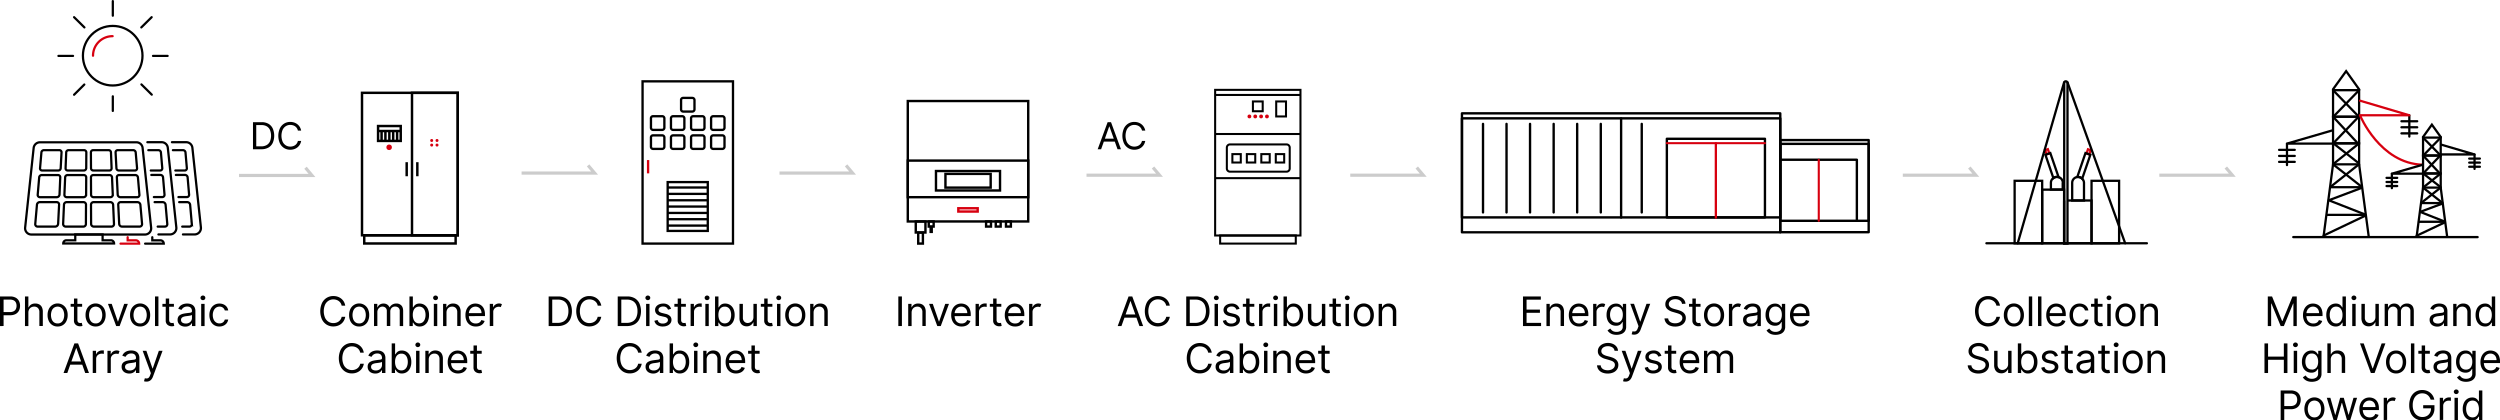 <svg xmlns="http://www.w3.org/2000/svg" viewBox="0 0 2349.89 395.2"><defs><style>.cls-1,.cls-10,.cls-12,.cls-13,.cls-14,.cls-15,.cls-16,.cls-17,.cls-18,.cls-19,.cls-2,.cls-3,.cls-4,.cls-5,.cls-6,.cls-7,.cls-8,.cls-9{fill:none;}.cls-1,.cls-10,.cls-12,.cls-14,.cls-16,.cls-17,.cls-18,.cls-3,.cls-4,.cls-6,.cls-7,.cls-9{stroke:#000;}.cls-1,.cls-10,.cls-12,.cls-13,.cls-14,.cls-16,.cls-17,.cls-2,.cls-3,.cls-4,.cls-5,.cls-6,.cls-9{stroke-miterlimit:10;}.cls-1,.cls-2,.cls-3{stroke-width:2.11px;}.cls-13,.cls-15,.cls-19,.cls-2,.cls-5,.cls-8{stroke:#d7000f;}.cls-17,.cls-18,.cls-19,.cls-2,.cls-3,.cls-6,.cls-7,.cls-8{stroke-linecap:round;}.cls-4,.cls-5{stroke-width:2.26px;}.cls-6,.cls-7,.cls-8{stroke-width:2.14px;}.cls-18,.cls-19,.cls-7,.cls-8{stroke-linejoin:round;}.cls-9{stroke-width:3px;opacity:0.2;isolation:isolate;}.cls-10{stroke-width:2.32px;}.cls-11{fill:#d7000f;}.cls-12,.cls-13{stroke-width:2.19px;}.cls-14{stroke-width:1.93px;}.cls-15{stroke-miterlimit:10;stroke-width:2.16px;}.cls-16,.cls-17{stroke-width:2.16px;}.cls-18{stroke-width:2.24px;}.cls-19{stroke-width:1.98px;}</style></defs><g id="图层_2" data-name="图层 2"><g id="_图层_2" data-name=" 图层 2"><circle class="cls-1" cx="105.94" cy="52.36" r="28"/><path class="cls-2" d="M87.44,52.35A18.34,18.34,0,0,1,105.84,34"/><line class="cls-3" x1="106.04" y1="1.05" x2="106.04" y2="14.75"/><line class="cls-3" x1="142.54" y1="16.16" x2="132.84" y2="25.76"/><line class="cls-3" x1="157.54" y1="52.55" x2="143.84" y2="52.55"/><line class="cls-3" x1="142.64" y1="88.96" x2="132.94" y2="79.36"/><line class="cls-3" x1="106.04" y1="104.25" x2="106.04" y2="90.55"/><line class="cls-3" x1="69.64" y1="89.05" x2="79.24" y2="79.46"/><line class="cls-3" x1="54.94" y1="52.55" x2="68.64" y2="52.55"/><line class="cls-3" x1="69.64" y1="16.16" x2="79.34" y2="25.76"/><rect class="cls-4" x="853.28" y="94.96" width="113.2" height="113.2"/><rect class="cls-4" x="853.28" y="150.95" width="113.2" height="34.4"/><rect class="cls-4" x="879.78" y="160.75" width="60.2" height="18.3"/><rect class="cls-5" x="900.78" y="195.75" width="18.2" height="3.1"/><rect class="cls-4" x="888.68" y="163.45" width="42.5" height="12.9"/><rect class="cls-4" x="860.78" y="208.16" width="9.1" height="10.4"/><rect class="cls-4" x="863.08" y="218.55" width="4.4" height="10.4"/><rect class="cls-4" x="872.98" y="208.16" width="4.6" height="4.8"/><rect class="cls-4" x="926.88" y="208.16" width="4.6" height="4.8"/><rect class="cls-4" x="935.98" y="208.16" width="4.6" height="4.8"/><rect class="cls-4" x="945.58" y="208.16" width="4.6" height="4.8"/><rect class="cls-4" x="874.78" y="213.16" width="1" height="4.8"/><rect class="cls-6" x="2192.96" y="84.75" width="24.5" height="25"/><rect class="cls-6" x="2192.96" y="109.75" width="24.5" height="25"/><rect class="cls-6" x="2192.96" y="134.75" width="24.5" height="19.7"/><polyline class="cls-6" points="2192.96 83.86 2205.26 66.86 2217.46 83.95"/><line class="cls-6" x1="2192.96" y1="84.75" x2="2216.56" y2="109.05"/><line class="cls-6" x1="2217.46" y1="84.75" x2="2193.56" y2="109.36"/><line class="cls-6" x1="2192.96" y1="109.75" x2="2215.46" y2="133.86"/><line class="cls-6" x1="2216.86" y1="109.86" x2="2193.86" y2="133.95"/><line class="cls-6" x1="2193.86" y1="135.25" x2="2217.16" y2="153.45"/><line class="cls-6" x1="2216.56" y1="135.45" x2="2193.86" y2="153.66"/><line class="cls-6" x1="2217.46" y1="154.45" x2="2226.46" y2="222.05"/><polyline class="cls-6" points="2184.06 222.06 2192.96 154.46 2219.46 175.25"/><line class="cls-6" x1="2190.96" y1="175.95" x2="2219.66" y2="175.95"/><line class="cls-6" x1="2216.56" y1="155.05" x2="2191.56" y2="174.86"/><line class="cls-6" x1="2187.36" y1="201.95" x2="2223.26" y2="201.95"/><polyline class="cls-7" points="2219.46 176.75 2188.96 188.25 2222.66 201.46"/><line class="cls-7" x1="2184.16" y1="221.36" x2="2223.26" y2="202.75"/><polyline class="cls-7" points="2192.36 122.56 2149.66 134.96 2192.96 134.96"/><line class="cls-7" x1="2149.66" y1="135.25" x2="2149.66" y2="155.16"/><line class="cls-7" x1="2156.96" y1="140.86" x2="2142.26" y2="140.86"/><line class="cls-7" x1="2156.96" y1="146.55" x2="2142.26" y2="146.55"/><line class="cls-7" x1="2156.96" y1="152.16" x2="2142.26" y2="152.16"/><line class="cls-7" x1="2264.66" y1="108.36" x2="2264.66" y2="128.36"/><line class="cls-7" x1="2272.06" y1="113.96" x2="2257.26" y2="113.96"/><line class="cls-7" x1="2272.06" y1="119.65" x2="2257.26" y2="119.65"/><line class="cls-7" x1="2272.06" y1="125.36" x2="2257.26" y2="125.36"/><path class="cls-8" d="M2218.36,94.65l46.2,13.7h-46.3s18.7,45.3,58.9,46.5"/><rect class="cls-6" x="2277.56" y="129.36" width="16.6" height="16.9"/><rect class="cls-6" x="2277.56" y="146.16" width="16.6" height="16.9"/><rect class="cls-6" x="2277.56" y="163.05" width="16.6" height="13.3"/><polyline class="cls-6" points="2277.56 128.75 2285.86 117.16 2294.16 128.75"/><line class="cls-6" x1="2277.56" y1="129.36" x2="2293.56" y2="145.66"/><line class="cls-6" x1="2294.16" y1="129.36" x2="2277.96" y2="145.95"/><line class="cls-6" x1="2277.56" y1="146.16" x2="2292.76" y2="162.45"/><line class="cls-6" x1="2293.66" y1="146.25" x2="2278.16" y2="162.55"/><line class="cls-6" x1="2278.16" y1="163.45" x2="2293.86" y2="175.75"/><line class="cls-6" x1="2293.56" y1="163.55" x2="2278.16" y2="175.86"/><line class="cls-6" x1="2294.16" y1="176.36" x2="2300.16" y2="222.05"/><polyline class="cls-6" points="2271.56 222.06 2277.56 176.35 2295.46 190.46"/><line class="cls-6" x1="2276.16" y1="190.86" x2="2295.66" y2="190.86"/><line class="cls-6" x1="2293.56" y1="176.75" x2="2276.56" y2="190.16"/><line class="cls-6" x1="2273.76" y1="208.45" x2="2297.96" y2="208.45"/><polyline class="cls-7" points="2295.46 191.46 2274.86 199.16 2297.56 208.16"/><line class="cls-7" x1="2271.56" y1="221.55" x2="2297.96" y2="209.05"/><polyline class="cls-7" points="2277.16 154.85 2248.26 163.25 2277.56 163.25"/><line class="cls-7" x1="2248.26" y1="163.36" x2="2248.26" y2="176.86"/><line class="cls-7" x1="2253.26" y1="167.16" x2="2243.26" y2="167.16"/><line class="cls-7" x1="2253.26" y1="171.05" x2="2243.26" y2="171.05"/><line class="cls-7" x1="2253.26" y1="174.86" x2="2243.26" y2="174.86"/><line class="cls-7" x1="2325.96" y1="145.25" x2="2325.96" y2="158.75"/><line class="cls-7" x1="2330.96" y1="149.05" x2="2320.96" y2="149.05"/><line class="cls-7" x1="2330.96" y1="152.86" x2="2320.96" y2="152.86"/><line class="cls-7" x1="2330.96" y1="156.75" x2="2320.96" y2="156.75"/><polyline class="cls-7" points="2294.66 135.96 2325.86 145.16 2294.66 145.16"/><line class="cls-7" x1="2155.56" y1="222.86" x2="2328.86" y2="222.86"/><polyline class="cls-9" points="224.67 164.96 293.27 164.96 287.17 157.66"/><polyline class="cls-9" points="490.28 162.66 558.88 162.66 552.78 155.46"/><polyline class="cls-9" points="732.68 162.66 801.38 162.66 795.28 155.46"/><polyline class="cls-9" points="1269.18 164.66 1337.78 164.66 1331.68 157.46"/><polyline class="cls-9" points="2029.66 164.66 2098.26 164.66 2092.16 157.46"/><polyline class="cls-9" points="1788.56 164.66 1857.16 164.66 1851.06 157.46"/><polyline class="cls-9" points="1021.28 164.66 1089.88 164.66 1083.78 157.46"/><path class="cls-3" d="M136.24,220.45H29.54a5.91,5.91,0,0,1-5.9-6.6l8-74.8a6,6,0,0,1,5.9-5.3h90.6a5.88,5.88,0,0,1,5.9,5.3l8,74.8a5.83,5.83,0,0,1-5.8,6.6Z"/><path class="cls-3" d="M54.74,160.25h-15a1.94,1.94,0,0,1-2.1-2.1l1.3-15a2.39,2.39,0,0,1,2.4-2h14.4a2,2,0,0,1,2.1,2l-.8,15a2.23,2.23,0,0,1-2.3,2.1Z"/><path class="cls-3" d="M78.74,160.25H63.84a2,2,0,0,1-2.2-2.1l.6-15a2.21,2.21,0,0,1,2.3-2h14.4a2.12,2.12,0,0,1,2.2,2l-.1,15a2.23,2.23,0,0,1-2.3,2.1Z"/><path class="cls-3" d="M102.74,160.25H87.84a2.16,2.16,0,0,1-2.3-2.1l-.1-15a2.12,2.12,0,0,1,2.2-2H102a2.21,2.21,0,0,1,2.3,2l.6,15a2.08,2.08,0,0,1-2.2,2.1Z"/><path class="cls-3" d="M126.74,160.25h-14.9a2.25,2.25,0,0,1-2.4-2.1l-.8-15a2,2,0,0,1,2.1-2h14.4a2.39,2.39,0,0,1,2.4,2l1.3,15a1.94,1.94,0,0,1-2.1,2.1Z"/><path class="cls-3" d="M53.34,185.36H37.64a2.13,2.13,0,0,1-2.2-2.31l1.4-16.39a2.42,2.42,0,0,1,2.5-2.11h15.1a2.08,2.08,0,0,1,2.2,2.11l-.7,16.39a2.7,2.7,0,0,1-2.6,2.31Z"/><path class="cls-3" d="M78.54,185.36H62.84a2.21,2.21,0,0,1-2.3-2.31l.7-16.39a2.26,2.26,0,0,1,2.4-2.11h15.1a2.23,2.23,0,0,1,2.3,2.11l-.1,16.39a2.42,2.42,0,0,1-2.4,2.31Z"/><path class="cls-3" d="M103.74,185.36H88a2.35,2.35,0,0,1-2.4-2.31l-.1-16.39a2.17,2.17,0,0,1,2.3-2.11h15.1a2.32,2.32,0,0,1,2.4,2.11l.7,16.39a2.27,2.27,0,0,1-2.3,2.31Z"/><path class="cls-3" d="M128.84,185.36h-15.6a2.6,2.6,0,0,1-2.6-2.31l-.8-16.39a2,2,0,0,1,2.2-2.11h15.1a2.5,2.5,0,0,1,2.5,2.11l1.4,16.39A2.08,2.08,0,0,1,128.84,185.36Z"/><path class="cls-3" d="M51.84,213H35.44a2.26,2.26,0,0,1-2.3-2.5l1.6-18.1a2.71,2.71,0,0,1,2.7-2.4h15.8a2.23,2.23,0,0,1,2.3,2.4l-.9,18.1a2.88,2.88,0,0,1-2.8,2.5Z"/><path class="cls-3" d="M78.24,213H61.84a2.48,2.48,0,0,1-2.5-2.5l.8-18.1a2.52,2.52,0,0,1,2.5-2.4h15.8a2.37,2.37,0,0,1,2.4,2.4l-.1,18.1A2.41,2.41,0,0,1,78.24,213Z"/><path class="cls-3" d="M104.74,213H88.24a2.56,2.56,0,0,1-2.6-2.5l-.1-18.1a2.43,2.43,0,0,1,2.4-2.4h15.8a2.69,2.69,0,0,1,2.6,2.4l.8,18.1A2.33,2.33,0,0,1,104.74,213Z"/><path class="cls-3" d="M131.14,213h-16.4a2.72,2.72,0,0,1-2.7-2.5l-.9-18.1a2.29,2.29,0,0,1,2.3-2.4h15.8a2.87,2.87,0,0,1,2.7,2.4l1.6,18.1a2.33,2.33,0,0,1-2.4,2.5Z"/><path class="cls-3" d="M96.44,225.86v-5.5H70.74v5.5h-8.3a3,3,0,0,0-3,3h47.8a3,3,0,0,0-3-3Z"/><path class="cls-3" d="M138.54,133.66h13.3a5.88,5.88,0,0,1,5.9,5.3l8,74.8a6,6,0,0,1-5.9,6.6h-10.9"/><path class="cls-3" d="M139.44,141.16h9.4a2.38,2.38,0,0,1,2.4,2l1.3,15a2,2,0,0,1-2.1,2.1h-8.7"/><path class="cls-3" d="M142.24,164.45h8.5a2.5,2.5,0,0,1,2.5,2.1l1.4,16.4a2.13,2.13,0,0,1-2.2,2.3h-7.8"/><path class="cls-3" d="M145.34,190h7.6a2.79,2.79,0,0,1,2.7,2.4l1.6,18.1a2.26,2.26,0,0,1-2.3,2.5h-6.7"/><path class="cls-2" d="M120,223v2.9h7.7a3.12,3.12,0,0,1,3.1,3.1h-17.5"/><path class="cls-3" d="M161.64,133.66h13.3a5.88,5.88,0,0,1,5.9,5.3l8,74.8a6,6,0,0,1-5.9,6.6H172"/><path class="cls-3" d="M162.54,141.16h9.4a2.38,2.38,0,0,1,2.4,2l1.3,15a2,2,0,0,1-2.1,2.1h-8.7"/><path class="cls-3" d="M165.34,164.45h8.5a2.5,2.5,0,0,1,2.5,2.1l1.4,16.4a2.13,2.13,0,0,1-2.2,2.3h-7.8"/><path class="cls-3" d="M168.44,190H176a2.79,2.79,0,0,1,2.7,2.4l1.6,18.1A2.26,2.26,0,0,1,178,213h-6.7"/><path class="cls-3" d="M143.14,223v2.9h7.7a3.12,3.12,0,0,1,3.1,3.1h-17.5"/><rect class="cls-10" x="340.27" y="87.25" width="90" height="133.9"/><rect class="cls-10" x="342.37" y="221.16" width="85.9" height="7.7"/><rect class="cls-10" x="387.27" y="87.25" width="43" height="133.9"/><line class="cls-10" x1="382.27" y1="152.45" x2="382.27" y2="165.66"/><line class="cls-10" x1="392.27" y1="152.45" x2="392.27" y2="165.66"/><rect class="cls-10" x="355.37" y="118.46" width="21.3" height="14"/><line class="cls-10" x1="355.77" y1="123.15" x2="376.67" y2="123.15"/><line class="cls-10" x1="358.67" y1="123.86" x2="358.67" y2="131.95"/><line class="cls-10" x1="362.27" y1="123.86" x2="362.27" y2="131.95"/><line class="cls-10" x1="365.97" y1="123.86" x2="365.97" y2="131.95"/><line class="cls-10" x1="369.57" y1="123.86" x2="369.57" y2="131.95"/><line class="cls-10" x1="373.27" y1="123.86" x2="373.27" y2="132.05"/><circle class="cls-11" cx="365.77" cy="138.45" r="2.6"/><circle class="cls-11" cx="405.77" cy="132.05" r="1.4"/><circle class="cls-11" cx="410.77" cy="132.05" r="1.4"/><circle class="cls-11" cx="405.77" cy="136.36" r="1.4"/><circle class="cls-11" cx="410.77" cy="136.36" r="1.4"/><rect class="cls-12" x="603.98" y="76.46" width="85" height="152.5"/><rect class="cls-12" x="627.58" y="171.16" width="37.7" height="45.9"/><path class="cls-12" d="M613.88,127.25h8.6a2,2,0,0,1,2,2v8.61a2.09,2.09,0,0,1-2,2.1h-8.6a2,2,0,0,1-2-2.1v-8.61A1.89,1.89,0,0,1,613.88,127.25Z"/><path class="cls-12" d="M632.68,127.25h8.6a2,2,0,0,1,2,2v8.61a2.09,2.09,0,0,1-2,2.1h-8.6a2,2,0,0,1-2-2.1v-8.61A2,2,0,0,1,632.68,127.25Z"/><path class="cls-12" d="M651.58,127.25h8.6a2,2,0,0,1,2,2v8.61a2.09,2.09,0,0,1-2,2.1h-8.6a2,2,0,0,1-2-2.1v-8.61A1.89,1.89,0,0,1,651.58,127.25Z"/><path class="cls-12" d="M670.38,127.25H679a2,2,0,0,1,2,2v8.61a2.09,2.09,0,0,1-2,2.1h-8.6a2,2,0,0,1-2-2.1v-8.61A2,2,0,0,1,670.38,127.25Z"/><path class="cls-12" d="M613.88,109.25h8.6a2,2,0,0,1,2,2.1V120a2.09,2.09,0,0,1-2,2.1h-8.6a2,2,0,0,1-2-2.1v-8.6A1.92,1.92,0,0,1,613.88,109.25Z"/><path class="cls-12" d="M632.68,109.25h8.6a2,2,0,0,1,2,2.1V120a2.09,2.09,0,0,1-2,2.1h-8.6a2,2,0,0,1-2-2.1v-8.6A2,2,0,0,1,632.68,109.25Z"/><path class="cls-12" d="M642.18,92.05h8.6a2,2,0,0,1,2,2.1v8.6a2.09,2.09,0,0,1-2,2.1h-8.6a2,2,0,0,1-2-2.1v-8.7A1.89,1.89,0,0,1,642.18,92.05Z"/><path class="cls-12" d="M651.58,109.25h8.6a2,2,0,0,1,2,2.1V120a2.09,2.09,0,0,1-2,2.1h-8.6a2,2,0,0,1-2-2.1v-8.6A1.92,1.92,0,0,1,651.58,109.25Z"/><path class="cls-12" d="M670.38,109.25H679a2,2,0,0,1,2,2.1V120a2.09,2.09,0,0,1-2,2.1h-8.6a2,2,0,0,1-2-2.1v-8.6A2,2,0,0,1,670.38,109.25Z"/><line class="cls-13" x1="609.18" y1="150.45" x2="609.18" y2="162.95"/><line class="cls-12" x1="627.58" y1="176.25" x2="665.28" y2="176.25"/><line class="cls-12" x1="627.58" y1="182.25" x2="665.28" y2="182.25"/><line class="cls-12" x1="627.58" y1="188.25" x2="665.28" y2="188.25"/><line class="cls-12" x1="627.58" y1="194.16" x2="665.28" y2="194.16"/><line class="cls-12" x1="627.58" y1="200.16" x2="665.28" y2="200.16"/><line class="cls-12" x1="627.58" y1="206.05" x2="665.28" y2="206.05"/><line class="cls-12" x1="627.58" y1="212.05" x2="665.28" y2="212.05"/><rect class="cls-14" x="1142.18" y="84.46" width="80.2" height="136.9"/><line class="cls-14" x1="1142.18" y1="89.25" x2="1222.38" y2="89.25"/><line class="cls-14" x1="1142.18" y1="125.96" x2="1222.38" y2="125.96"/><line class="cls-14" x1="1142.18" y1="167.45" x2="1222.38" y2="167.45"/><rect class="cls-14" x="1177.68" y="95.36" width="9.2" height="9.2"/><rect class="cls-14" x="1199.58" y="95.36" width="9.2" height="14.1"/><circle class="cls-11" cx="1174.38" cy="109.46" r="1.8"/><circle class="cls-11" cx="1179.88" cy="109.46" r="1.8"/><circle class="cls-11" cx="1185.38" cy="109.46" r="1.8"/><circle class="cls-11" cx="1190.88" cy="109.46" r="1.8"/><path class="cls-14" d="M1156.18,135.75h53.1a3,3,0,0,1,3,3v19.61a3,3,0,0,1-3,3h-53.1a3,3,0,0,1-3-3V138.75A3,3,0,0,1,1156.18,135.75Z"/><rect class="cls-14" x="1146.88" y="221.36" width="71.1" height="7.6"/><rect class="cls-14" x="1158.38" y="144.86" width="7.9" height="7.9"/><rect class="cls-14" x="1171.98" y="144.86" width="7.9" height="7.9"/><rect class="cls-14" x="1185.58" y="144.86" width="7.9" height="7.9"/><rect class="cls-14" x="1199.18" y="144.86" width="7.9" height="7.9"/><rect class="cls-15" x="1922.96" y="140.61" width="2.7" height="4.2" transform="translate(56.74 628.02) rotate(-18.81)"/><rect class="cls-15" x="1961.05" y="141.37" width="4.2" height="2.7" transform="translate(1195.13 1955.03) rotate(-71.19)"/><rect class="cls-16" x="1919.56" y="178.25" width="20.6" height="50.4"/><polyline class="cls-16" points="1943.46 188.46 1965.96 188.46 1965.96 228.66 1940.16 228.66 1940.16 188.46"/><rect class="cls-16" x="1965.96" y="169.95" width="25.9" height="58.8"/><rect class="cls-16" x="1893.66" y="169.95" width="25.9" height="58.8"/><path class="cls-16" d="M1935,166.55a7.8,7.8,0,0,0-1.6-.19,5.61,5.61,0,0,0-3.3,1.1l-7.5-22,4.6-1.6,7.8,22.69Z"/><path class="cls-16" d="M1964.86,145.45l-7.7,22.5a5.52,5.52,0,0,0-3.9-1.6h-.7l7.7-22.5,4.6,1.6Z"/><path class="cls-16" d="M1938.86,172.16v6h-11.1v-6.3a5.59,5.59,0,0,1,2.3-4.5,5.24,5.24,0,0,1,3.3-1.1,8.75,8.75,0,0,1,1.6.2,5.58,5.58,0,0,1,4,5.3.72.72,0,0,0-.1.4Z"/><path class="cls-16" d="M1958.86,172.16v16.3h-11.1v-16.6a5.59,5.59,0,0,1,4.8-5.5h.7a5.52,5.52,0,0,1,3.9,1.6,5.61,5.61,0,0,1,1.7,3.9v.3Z"/><line class="cls-17" x1="2017.96" y1="228.66" x2="1867.16" y2="228.66"/><path class="cls-17" d="M1941.76,76.46h0a1.57,1.57,0,0,1,1.6,1.59V229h-3.1V78a1.41,1.41,0,0,1,1.5-1.5Z"/><line class="cls-17" x1="1943.36" y1="77.46" x2="1997.56" y2="228.66"/><line class="cls-17" x1="1940.16" y1="77.46" x2="1896.56" y2="228.66"/><rect class="cls-18" x="1374.17" y="106.55" width="299.2" height="97.8"/><rect class="cls-18" x="1374.17" y="111.25" width="299.2" height="107.1"/><line class="cls-18" x1="1523.77" y1="111.25" x2="1523.77" y2="204.45"/><rect class="cls-18" x="1566.77" y="130.45" width="92.2" height="73.9"/><polyline class="cls-19" points="1612.87 204.46 1612.87 134.56 1658.97 134.56"/><polyline class="cls-19" points="1566.77 134.56 1612.87 134.56 1612.87 204.46"/><rect class="cls-18" x="1673.37" y="131.66" width="83.1" height="75.9"/><rect class="cls-18" x="1673.37" y="135.25" width="83.1" height="83"/><polyline class="cls-18" points="1673.77 150.16 1745.37 150.16 1745.37 207.56"/><line class="cls-19" x1="1709.57" y1="150.16" x2="1709.57" y2="207.55"/><line class="cls-18" x1="1393.97" y1="116.46" x2="1393.97" y2="199.66"/><line class="cls-18" x1="1416.07" y1="116.46" x2="1416.07" y2="199.66"/><line class="cls-18" x1="1438.17" y1="116.46" x2="1438.17" y2="199.66"/><line class="cls-18" x1="1460.37" y1="116.46" x2="1460.37" y2="199.66"/><line class="cls-18" x1="1482.47" y1="116.46" x2="1482.47" y2="199.66"/><line class="cls-18" x1="1504.67" y1="116.46" x2="1504.67" y2="199.66"/><line class="cls-18" x1="1543.17" y1="116.46" x2="1543.17" y2="199.66"/><path d="M0,306.47V278.65H9.4a10.88,10.88,0,0,1,5.36,1.17A7.45,7.45,0,0,1,17.85,283a9.74,9.74,0,0,1,1,4.45,9.85,9.85,0,0,1-1,4.47,7.45,7.45,0,0,1-3.07,3.2,10.67,10.67,0,0,1-5.33,1.19H2.72v-3H9.35a7.16,7.16,0,0,0,3.59-.78,4.59,4.59,0,0,0,2-2.09,7.09,7.09,0,0,0,.62-3,7,7,0,0,0-.62-3,4.47,4.47,0,0,0-2-2.07,7.58,7.58,0,0,0-3.64-.75H3.37v24.83Z"/><path d="M26.67,293.92v12.55h-3.2V278.65h3.2v10.21H27a6,6,0,0,1,2.2-2.57,7.16,7.16,0,0,1,3.94-1,7.81,7.81,0,0,1,3.73.85,5.84,5.84,0,0,1,2.49,2.59,9.7,9.7,0,0,1,.89,4.44v13.26H37v-13a5.38,5.38,0,0,0-1.29-3.85,4.63,4.63,0,0,0-3.55-1.37,5.82,5.82,0,0,0-2.82.67,4.79,4.79,0,0,0-1.95,1.94A6.21,6.21,0,0,0,26.67,293.92Z"/><path d="M54.16,306.9a8.78,8.78,0,0,1-8.26-5.11,12.67,12.67,0,0,1-1.19-5.65,12.85,12.85,0,0,1,1.19-5.69,9.15,9.15,0,0,1,16.53,0,12.85,12.85,0,0,1,1.19,5.69,12.67,12.67,0,0,1-1.19,5.65,8.78,8.78,0,0,1-8.27,5.11Zm0-2.88a5.5,5.5,0,0,0,3.54-1.1,6.56,6.56,0,0,0,2-2.89,11.79,11.79,0,0,0,0-7.78,6.6,6.6,0,0,0-2-2.92,6.14,6.14,0,0,0-7.07,0,6.52,6.52,0,0,0-2.05,2.92,11.79,11.79,0,0,0,0,7.78,6.48,6.48,0,0,0,2.05,2.89A5.47,5.47,0,0,0,54.16,304Z"/><path d="M77.2,285.6v2.72H66.39V285.6Zm-7.66-5h3.2v19.89a4.13,4.13,0,0,0,.4,2,2,2,0,0,0,1,.9,3.91,3.91,0,0,0,1.33.22,5.06,5.06,0,0,0,.87-.06l.55-.1.65,2.88a8.25,8.25,0,0,1-.91.25,6.76,6.76,0,0,1-1.48.13,6.43,6.43,0,0,1-2.66-.59,5.16,5.16,0,0,1-2.14-1.77,5.08,5.08,0,0,1-.85-3Z"/><path d="M89.91,306.9a9.13,9.13,0,0,1-5-1.34,9,9,0,0,1-3.31-3.77,12.54,12.54,0,0,1-1.19-5.65,12.72,12.72,0,0,1,1.19-5.69,9.15,9.15,0,0,1,16.53,0,12.85,12.85,0,0,1,1.18,5.69,12.67,12.67,0,0,1-1.18,5.65,8.81,8.81,0,0,1-8.27,5.11Zm0-2.88a5.46,5.46,0,0,0,3.53-1.1,6.41,6.41,0,0,0,2-2.89,11.63,11.63,0,0,0,0-7.78,6.45,6.45,0,0,0-2-2.92,6.12,6.12,0,0,0-7.06,0,6.52,6.52,0,0,0-2,2.92,11.63,11.63,0,0,0,0,7.78,6.48,6.48,0,0,0,2,2.89A5.46,5.46,0,0,0,89.91,304Z"/><path d="M120.17,285.6l-7.71,20.87H109.2l-7.72-20.87H105l5.76,16.63h.22l5.75-16.63Z"/><path d="M131.74,306.9a9.13,9.13,0,0,1-5-1.34,9,9,0,0,1-3.31-3.77,12.54,12.54,0,0,1-1.19-5.65,12.72,12.72,0,0,1,1.19-5.69,9.15,9.15,0,0,1,16.53,0,12.85,12.85,0,0,1,1.19,5.69,12.67,12.67,0,0,1-1.19,5.65,8.81,8.81,0,0,1-8.27,5.11Zm0-2.88a5.46,5.46,0,0,0,3.53-1.1,6.41,6.41,0,0,0,2-2.89,11.63,11.63,0,0,0,0-7.78,6.45,6.45,0,0,0-2-2.92,6.12,6.12,0,0,0-7.06,0,6.52,6.52,0,0,0-2.05,2.92,11.63,11.63,0,0,0,0,7.78,6.48,6.48,0,0,0,2.05,2.89A5.46,5.46,0,0,0,131.74,304Z"/><path d="M148.91,278.65v27.82H145.7V278.65Z"/><path d="M163.47,285.6v2.72H152.66V285.6Zm-7.66-5H159v19.89a4.13,4.13,0,0,0,.4,2,2,2,0,0,0,1,.9,3.91,3.91,0,0,0,1.33.22,5.06,5.06,0,0,0,.87-.06l.55-.1.65,2.88a8.25,8.25,0,0,1-.91.25,6.82,6.82,0,0,1-1.48.13,6.43,6.43,0,0,1-2.66-.59,5.16,5.16,0,0,1-2.14-1.77,5.08,5.08,0,0,1-.85-3Z"/><path d="M174.06,307a8.47,8.47,0,0,1-3.6-.76,5.92,5.92,0,0,1-3.52-5.65,5.42,5.42,0,0,1,.71-2.92,5,5,0,0,1,1.89-1.76,10.5,10.5,0,0,1,2.61-1c1-.21,1.92-.38,2.89-.5,1.27-.17,2.3-.29,3.09-.38a4.62,4.62,0,0,0,1.74-.44,1.16,1.16,0,0,0,.55-1.09v-.11a4.25,4.25,0,0,0-1.1-3.12,4.45,4.45,0,0,0-3.3-1.11,5.77,5.77,0,0,0-3.6,1,6,6,0,0,0-1.84,2.15l-3-1.09a7.36,7.36,0,0,1,2.18-3,8.32,8.32,0,0,1,3-1.49,12.31,12.31,0,0,1,3.2-.43,13,13,0,0,1,2.31.24,7.53,7.53,0,0,1,2.54,1,5.75,5.75,0,0,1,2.05,2.22,8.23,8.23,0,0,1,.81,4v13.75h-3.2v-2.83h-.17a5.56,5.56,0,0,1-1.08,1.46,6.3,6.3,0,0,1-2,1.31A7.82,7.82,0,0,1,174.06,307Zm.49-2.88a6.35,6.35,0,0,0,3.21-.75,5.11,5.11,0,0,0,2-1.93,5,5,0,0,0,.68-2.48V296a2,2,0,0,1-.89.44,13.07,13.07,0,0,1-1.58.34c-.59.1-1.17.18-1.72.25s-1,.12-1.35.17a11.69,11.69,0,0,0-2.33.52,4.12,4.12,0,0,0-1.74,1.07,2.75,2.75,0,0,0-.66,1.94,2.86,2.86,0,0,0,1.24,2.52A5.53,5.53,0,0,0,174.55,304.08Z"/><path d="M190.74,282.13a2.28,2.28,0,0,1-1.61-.64,2,2,0,0,1-.67-1.54,2,2,0,0,1,.67-1.53,2.35,2.35,0,0,1,3.22,0A2,2,0,0,1,193,280a2,2,0,0,1-.67,1.54A2.29,2.29,0,0,1,190.74,282.13Zm-1.63,24.34V285.6h3.2v20.87Z"/><path d="M206.27,306.9a8.71,8.71,0,0,1-8.31-5.2,12.94,12.94,0,0,1-1.14-5.56,12.65,12.65,0,0,1,1.18-5.61,9.16,9.16,0,0,1,3.28-3.82,8.84,8.84,0,0,1,4.94-1.38,9.27,9.27,0,0,1,4,.82,7.57,7.57,0,0,1,2.89,2.28,7.14,7.14,0,0,1,1.4,3.42h-3.21a5,5,0,0,0-1.62-2.53,4.92,4.92,0,0,0-3.38-1.11,5.69,5.69,0,0,0-3.28,1,6.42,6.42,0,0,0-2.18,2.73A10.14,10.14,0,0,0,200,296a10.69,10.69,0,0,0,.76,4.21A6.44,6.44,0,0,0,203,303a5.57,5.57,0,0,0,3.3,1,5.71,5.71,0,0,0,2.27-.43,4.72,4.72,0,0,0,1.73-1.25,4.86,4.86,0,0,0,1-2h3.21a7.41,7.41,0,0,1-1.34,3.32,7.5,7.5,0,0,1-2.81,2.34A9.12,9.12,0,0,1,206.27,306.9Z"/><path d="M63.26,350.62H59.73L69.94,322.8h3.48l10.22,27.82H80.1L71.79,327.2h-.22Zm1.31-10.87H78.8v3H64.57Z"/><path d="M87.17,350.62V329.75h3.09v3.16h.22a5,5,0,0,1,2.06-2.52,6.11,6.11,0,0,1,3.37-1h.89c.35,0,.62,0,.8,0v3.26l-.74-.13a8,8,0,0,0-1.22-.09,5.71,5.71,0,0,0-2.71.64,4.8,4.8,0,0,0-1.87,1.73,4.67,4.67,0,0,0-.69,2.52v13.21Z"/><path d="M101,350.62V329.75h3.09v3.16h.22a5,5,0,0,1,2-2.52,6.15,6.15,0,0,1,3.39-1,5.38,5.38,0,0,1,1.52.2,4,4,0,0,1,1.14.56l-1.09,2.72a2.94,2.94,0,0,0-.79-.28,4.8,4.8,0,0,0-1.06-.11,5.74,5.74,0,0,0-2.71.64,5,5,0,0,0-1.87,1.74,4.64,4.64,0,0,0-.69,2.51v13.21Z"/><path d="M121.44,351.11a8.39,8.39,0,0,1-3.59-.76,5.89,5.89,0,0,1-3.52-5.65,5.42,5.42,0,0,1,.7-2.92,5,5,0,0,1,1.89-1.76,10.58,10.58,0,0,1,2.62-1c.95-.21,1.91-.38,2.88-.5,1.27-.17,2.3-.29,3.09-.38a4.56,4.56,0,0,0,1.74-.44,1.14,1.14,0,0,0,.55-1.09v-.1a4.27,4.27,0,0,0-1.09-3.13,4.46,4.46,0,0,0-3.31-1.11,5.77,5.77,0,0,0-3.6,1,5.9,5.9,0,0,0-1.83,2.15l-3-1.09a7.45,7.45,0,0,1,2.18-3,8.32,8.32,0,0,1,3-1.49,12.81,12.81,0,0,1,3.2-.43,13.14,13.14,0,0,1,2.32.24,7.61,7.61,0,0,1,2.54,1,5.66,5.66,0,0,1,2,2.22,8.1,8.1,0,0,1,.82,4v13.75H127.8v-2.83h-.16a5.62,5.62,0,0,1-1.09,1.46,6.36,6.36,0,0,1-2,1.31A7.66,7.66,0,0,1,121.44,351.11Zm.49-2.88a6.42,6.42,0,0,0,3.22-.75,5.18,5.18,0,0,0,2-1.93,4.94,4.94,0,0,0,.67-2.48v-2.94a1.85,1.85,0,0,1-.89.44,12.89,12.89,0,0,1-1.57.34c-.6.1-1.17.18-1.73.25s-1,.12-1.35.17a11.85,11.85,0,0,0-2.33.52,4.12,4.12,0,0,0-1.74,1.07,2.75,2.75,0,0,0-.66,1.94,2.86,2.86,0,0,0,1.25,2.52A5.49,5.49,0,0,0,121.93,348.23Z"/><path d="M137.69,358.71a7.14,7.14,0,0,1-1.46-.13,3.78,3.78,0,0,1-.88-.25l.82-2.82a6,6,0,0,0,2.07.21,2.53,2.53,0,0,0,1.61-.78,6,6,0,0,0,1.26-2.26l.71-1.95-7.72-21h3.48l5.76,16.63h.22l5.75-16.63h3.48l-9,24.24a9,9,0,0,1-1.48,2.65,5.74,5.74,0,0,1-2,1.56A6.49,6.49,0,0,1,137.69,358.71Z"/><path d="M324.5,287.34h-3.37a6.92,6.92,0,0,0-1-2.55,7.2,7.2,0,0,0-1.79-1.86A7.75,7.75,0,0,0,316,281.8a9.4,9.4,0,0,0-2.66-.38,8.47,8.47,0,0,0-4.57,1.28,8.8,8.8,0,0,0-3.25,3.76,16.1,16.1,0,0,0,0,12.2,8.86,8.86,0,0,0,3.25,3.76,8.47,8.47,0,0,0,4.57,1.28,9.4,9.4,0,0,0,2.66-.38,8,8,0,0,0,2.33-1.14,7.08,7.08,0,0,0,2.83-4.41h3.37a11.08,11.08,0,0,1-1.38,3.82,10.44,10.44,0,0,1-2.5,2.86,11,11,0,0,1-3.35,1.79,12.82,12.82,0,0,1-4,.61,11.66,11.66,0,0,1-6.33-1.74,11.92,11.92,0,0,1-4.36-4.95,19,19,0,0,1,0-15.21A11.89,11.89,0,0,1,307,280a11.66,11.66,0,0,1,6.33-1.74,12.53,12.53,0,0,1,4,.61,10.81,10.81,0,0,1,3.35,1.79,10.39,10.39,0,0,1,2.5,2.85A11.08,11.08,0,0,1,324.5,287.34Z"/><path d="M337.59,306.9a8.78,8.78,0,0,1-8.26-5.11,12.67,12.67,0,0,1-1.19-5.65,12.85,12.85,0,0,1,1.19-5.69,9.15,9.15,0,0,1,16.53,0,12.85,12.85,0,0,1,1.19,5.69,12.67,12.67,0,0,1-1.19,5.65,8.81,8.81,0,0,1-8.27,5.11Zm0-2.88a5.5,5.5,0,0,0,3.54-1.1,6.56,6.56,0,0,0,2.05-2.89,11.79,11.79,0,0,0,0-7.78,6.6,6.6,0,0,0-2.05-2.92,6.14,6.14,0,0,0-7.07,0,6.52,6.52,0,0,0-2.05,2.92,11.79,11.79,0,0,0,0,7.78,6.48,6.48,0,0,0,2.05,2.89A5.47,5.47,0,0,0,337.59,304Z"/><path d="M351.56,306.47V285.6h3.09v3.26h.27a5.32,5.32,0,0,1,2.11-2.6,6.34,6.34,0,0,1,3.49-.93,6,6,0,0,1,3.44.93,6.25,6.25,0,0,1,2.16,2.6h.21a6.21,6.21,0,0,1,2.41-2.57,7.35,7.35,0,0,1,3.84-1,6.24,6.24,0,0,1,4.58,1.75q1.79,1.74,1.78,5.42v14h-3.21v-14a4,4,0,0,0-1.26-3.3,4.66,4.66,0,0,0-3-1,4.35,4.35,0,0,0-3.41,1.33,4.73,4.73,0,0,0-1.21,3.34v13.59h-3.26V292.18a3.79,3.79,0,0,0-1.16-2.88,4.18,4.18,0,0,0-3-1.09,4.29,4.29,0,0,0-2.33.67,4.9,4.9,0,0,0-1.74,1.84,5.41,5.41,0,0,0-.66,2.71v13Z"/><path d="M384.86,306.47V278.65h3.2v10.27h.27c.24-.36.57-.83,1-1.39a5.75,5.75,0,0,1,1.82-1.53,6.67,6.67,0,0,1,3.23-.67,8.27,8.27,0,0,1,4.64,1.32,8.74,8.74,0,0,1,3.14,3.74,13.39,13.39,0,0,1,1.13,5.7,13.54,13.54,0,0,1-1.13,5.74,8.86,8.86,0,0,1-3.13,3.75,8.14,8.14,0,0,1-4.6,1.32,6.62,6.62,0,0,1-3.22-.67,5.82,5.82,0,0,1-1.86-1.54c-.43-.57-.77-1.05-1-1.43H388v3.21ZM388,296a11.59,11.59,0,0,0,.69,4.16,6.19,6.19,0,0,0,2,2.81,5.81,5.81,0,0,0,6.62-.05,6.43,6.43,0,0,0,2-2.88,11.3,11.3,0,0,0,.69-4,11.11,11.11,0,0,0-.67-4,6.19,6.19,0,0,0-2-2.81,6,6,0,0,0-6.67-.05,5.93,5.93,0,0,0-2,2.74A11.4,11.4,0,0,0,388,296Z"/><path d="M409.41,282.13a2.29,2.29,0,0,1-1.61-.64,2.08,2.08,0,0,1-.67-1.54,2,2,0,0,1,.67-1.53,2.35,2.35,0,0,1,3.22,0,2,2,0,0,1,.68,1.53,2.06,2.06,0,0,1-.68,1.54A2.28,2.28,0,0,1,409.41,282.13Zm-1.63,24.34V285.6H411v20.87Z"/><path d="M419.68,293.92v12.55h-3.21V285.6h3.1v3.26h.27a6,6,0,0,1,2.23-2.56,7,7,0,0,1,3.86-1,7.73,7.73,0,0,1,3.71.86,6,6,0,0,1,2.47,2.61,9.73,9.73,0,0,1,.88,4.41v13.26h-3.2v-13a5.45,5.45,0,0,0-1.28-3.84,4.54,4.54,0,0,0-3.51-1.38,5.47,5.47,0,0,0-2.73.67,4.74,4.74,0,0,0-1.9,1.94A6.43,6.43,0,0,0,419.68,293.92Z"/><path d="M447.22,306.9a9.64,9.64,0,0,1-5.19-1.34,8.87,8.87,0,0,1-3.36-3.75,12.66,12.66,0,0,1-1.17-5.61,13,13,0,0,1,1.17-5.66,9.28,9.28,0,0,1,3.29-3.83,8.82,8.82,0,0,1,4.94-1.38,9.73,9.73,0,0,1,3.22.55,8,8,0,0,1,2.89,1.75,8.51,8.51,0,0,1,2.08,3.22,13.79,13.79,0,0,1,.77,4.91v1.36H439.78v-2.77H452.6a6.83,6.83,0,0,0-.7-3.15,5.37,5.37,0,0,0-2-2.19,5.63,5.63,0,0,0-3-.8,5.75,5.75,0,0,0-3.31,1,6.19,6.19,0,0,0-2.14,2.45,7.13,7.13,0,0,0-.75,3.23v1.85a8.83,8.83,0,0,0,.83,4,5.73,5.73,0,0,0,2.28,2.48,6.67,6.67,0,0,0,3.41.85,6.84,6.84,0,0,0,2.29-.36,4.81,4.81,0,0,0,1.78-1.08,5,5,0,0,0,1.15-1.82l3.1.87a6.94,6.94,0,0,1-1.65,2.77,7.93,7.93,0,0,1-2.85,1.84A10.45,10.45,0,0,1,447.22,306.9Z"/><path d="M460.37,306.47V285.6h3.1v3.16h.21a5,5,0,0,1,2.06-2.52,6.1,6.1,0,0,1,3.38-1,5.33,5.33,0,0,1,1.52.2,4,4,0,0,1,1.14.56l-1.09,2.72a2.82,2.82,0,0,0-.79-.28,4.7,4.7,0,0,0-1-.11,5.68,5.68,0,0,0-2.71.64,4.93,4.93,0,0,0-1.88,1.74,4.61,4.61,0,0,0-.68,2.51v13.21Z"/><path d="M341.94,331.49h-3.37a6.92,6.92,0,0,0-1-2.55,7.37,7.37,0,0,0-1.79-1.86,7.75,7.75,0,0,0-2.33-1.13,9.4,9.4,0,0,0-2.66-.38,8.44,8.44,0,0,0-4.57,1.28,8.8,8.8,0,0,0-3.25,3.76,16.1,16.1,0,0,0,0,12.2,8.86,8.86,0,0,0,3.25,3.76,8.44,8.44,0,0,0,4.57,1.28,9.4,9.4,0,0,0,2.66-.38,8,8,0,0,0,2.33-1.14,7.08,7.08,0,0,0,2.83-4.41h3.37a11.08,11.08,0,0,1-1.38,3.82,10.44,10.44,0,0,1-2.5,2.86,11.14,11.14,0,0,1-3.35,1.79,12.82,12.82,0,0,1-4,.61,11.66,11.66,0,0,1-6.33-1.74,11.92,11.92,0,0,1-4.36-4.95,19,19,0,0,1,0-15.21,12,12,0,0,1,4.36-4.94,11.66,11.66,0,0,1,6.33-1.74,12.53,12.53,0,0,1,4,.61,10.92,10.92,0,0,1,3.35,1.79,10.39,10.39,0,0,1,2.5,2.85A11.08,11.08,0,0,1,341.94,331.49Z"/><path d="M352.7,351.11a8.44,8.44,0,0,1-3.6-.76,6.09,6.09,0,0,1-2.57-2.18,6.19,6.19,0,0,1-.95-3.47,5.33,5.33,0,0,1,.71-2.92,5,5,0,0,1,1.88-1.76,10.58,10.58,0,0,1,2.62-1c.95-.21,1.92-.38,2.88-.5,1.27-.17,2.3-.29,3.1-.38a4.5,4.5,0,0,0,1.73-.44,1.14,1.14,0,0,0,.55-1.09v-.1a4.27,4.27,0,0,0-1.09-3.13,4.46,4.46,0,0,0-3.31-1.11,5.77,5.77,0,0,0-3.6,1,5.9,5.9,0,0,0-1.83,2.15l-3-1.09a7.36,7.36,0,0,1,2.18-3,8.24,8.24,0,0,1,3-1.49,12.68,12.68,0,0,1,3.19-.43,13,13,0,0,1,2.32.24,7.61,7.61,0,0,1,2.54,1,5.66,5.66,0,0,1,2,2.22,8.1,8.1,0,0,1,.82,4v13.75h-3.21v-2.83h-.16a5.62,5.62,0,0,1-1.09,1.46,6.25,6.25,0,0,1-2,1.31A7.64,7.64,0,0,1,352.7,351.11Zm.49-2.88a6.4,6.4,0,0,0,3.21-.75,5.18,5.18,0,0,0,2-1.93,4.94,4.94,0,0,0,.67-2.48v-2.94a1.85,1.85,0,0,1-.89.44,12.48,12.48,0,0,1-1.57.34c-.59.1-1.17.18-1.73.25l-1.35.17a11.85,11.85,0,0,0-2.33.52,4.12,4.12,0,0,0-1.74,1.07,2.74,2.74,0,0,0-.65,1.94,2.86,2.86,0,0,0,1.24,2.52A5.53,5.53,0,0,0,353.19,348.23Z"/><path d="M368.18,350.62V322.8h3.2v10.27h.28c.23-.36.56-.83,1-1.39a5.75,5.75,0,0,1,1.82-1.53,6.67,6.67,0,0,1,3.23-.67,8.27,8.27,0,0,1,4.64,1.32,8.74,8.74,0,0,1,3.14,3.74,13.39,13.39,0,0,1,1.13,5.7,13.54,13.54,0,0,1-1.13,5.74,8.79,8.79,0,0,1-3.12,3.75,8.17,8.17,0,0,1-4.61,1.32,6.62,6.62,0,0,1-3.22-.67,6.05,6.05,0,0,1-1.86-1.53c-.43-.58-.77-1.06-1-1.44h-.38v3.21Zm3.15-10.43a11.59,11.59,0,0,0,.69,4.16,6.19,6.19,0,0,0,2,2.81,5.17,5.17,0,0,0,3.26,1,5.25,5.25,0,0,0,3.36-1.06,6.52,6.52,0,0,0,2-2.88,11.53,11.53,0,0,0,.68-4,11.11,11.11,0,0,0-.67-4,6.25,6.25,0,0,0-2-2.81,5.43,5.43,0,0,0-3.39-1,5.36,5.36,0,0,0-3.29,1,5.93,5.93,0,0,0-2,2.74A11.4,11.4,0,0,0,371.33,340.19Z"/><path d="M392.73,326.28a2.29,2.29,0,0,1-1.61-.64,2.08,2.08,0,0,1-.67-1.54,2.06,2.06,0,0,1,.67-1.53,2.25,2.25,0,0,1,1.61-.64,2.22,2.22,0,0,1,1.61.64,2,2,0,0,1,.68,1.53,2.06,2.06,0,0,1-.68,1.54A2.26,2.26,0,0,1,392.73,326.28Zm-1.63,24.34V329.75h3.21v20.87Z"/><path d="M403,338.07v12.55h-3.2V329.75h3.09V333h.27a6.07,6.07,0,0,1,2.23-2.56,7,7,0,0,1,3.86-1,7.62,7.62,0,0,1,3.71.87,5.88,5.88,0,0,1,2.47,2.6,9.76,9.76,0,0,1,.88,4.41v13.26h-3.2v-13a5.45,5.45,0,0,0-1.28-3.84,4.53,4.53,0,0,0-3.5-1.38,5.48,5.48,0,0,0-2.74.67,4.8,4.8,0,0,0-1.9,1.94A6.43,6.43,0,0,0,403,338.07Z"/><path d="M430.55,351.05a9.68,9.68,0,0,1-5.2-1.34A8.82,8.82,0,0,1,422,346a12.6,12.6,0,0,1-1.18-5.62,12.87,12.87,0,0,1,1.18-5.66,9.19,9.19,0,0,1,3.28-3.83,8.84,8.84,0,0,1,4.94-1.38,9.69,9.69,0,0,1,3.22.55,8,8,0,0,1,2.89,1.75,8.67,8.67,0,0,1,2.08,3.22,13.57,13.57,0,0,1,.77,4.91v1.36H423.1V338.5h12.82a7,7,0,0,0-.69-3.15,5.47,5.47,0,0,0-2-2.19,5.6,5.6,0,0,0-3-.8,5.75,5.75,0,0,0-3.31.95,6.19,6.19,0,0,0-2.14,2.45A7.12,7.12,0,0,0,424,339v1.85a8.83,8.83,0,0,0,.82,4,5.75,5.75,0,0,0,2.29,2.48,6.61,6.61,0,0,0,3.41.85,6.82,6.82,0,0,0,2.28-.36,4.81,4.81,0,0,0,1.78-1.08,5,5,0,0,0,1.15-1.82l3.1.87a6.94,6.94,0,0,1-1.65,2.77,7.84,7.84,0,0,1-2.85,1.84A10.43,10.43,0,0,1,430.55,351.05Z"/><path d="M452.77,329.75v2.72H442v-2.72Zm-7.67-5h3.21v19.88a4,4,0,0,0,.4,2,2,2,0,0,0,1,.9,4,4,0,0,0,1.34.22,5.22,5.22,0,0,0,.87-.06l.54-.1.66,2.88a8.93,8.93,0,0,1-.91.25,6.86,6.86,0,0,1-1.49.13,6.38,6.38,0,0,1-2.65-.59,4.95,4.95,0,0,1-3-4.79Z"/><path d="M524.3,306.47h-8.59V278.65h9a13.56,13.56,0,0,1,6.92,1.66,11,11,0,0,1,4.42,4.77,18.85,18.85,0,0,1,0,14.9,11.05,11.05,0,0,1-4.51,4.81A14.41,14.41,0,0,1,524.3,306.47Zm-5.22-3h5a11.13,11.13,0,0,0,5.72-1.33,8.21,8.21,0,0,0,3.38-3.79,14.15,14.15,0,0,0,1.11-5.86,13.9,13.9,0,0,0-1.1-5.8,8.08,8.08,0,0,0-3.28-3.75,10.4,10.4,0,0,0-5.45-1.31h-5.38Z"/><path d="M565.21,287.34h-3.37a7.1,7.1,0,0,0-1-2.55,7.2,7.2,0,0,0-1.79-1.86,7.75,7.75,0,0,0-2.33-1.13,9.4,9.4,0,0,0-2.66-.38,8.5,8.5,0,0,0-4.58,1.28,8.78,8.78,0,0,0-3.24,3.76,16.1,16.1,0,0,0,0,12.2,8.84,8.84,0,0,0,3.24,3.76A8.5,8.5,0,0,0,554,303.7a9.4,9.4,0,0,0,2.66-.38,8,8,0,0,0,2.33-1.14,7.05,7.05,0,0,0,1.79-1.86,7.25,7.25,0,0,0,1-2.55h3.37a11.3,11.3,0,0,1-1.39,3.82,10.27,10.27,0,0,1-2.5,2.86,10.91,10.91,0,0,1-3.35,1.79,12.71,12.71,0,0,1-4,.61,11.62,11.62,0,0,1-6.33-1.74,11.85,11.85,0,0,1-4.36-4.95,19,19,0,0,1,0-15.21,11.82,11.82,0,0,1,4.36-4.94,11.62,11.62,0,0,1,6.33-1.74,12.43,12.43,0,0,1,4,.61,10.7,10.7,0,0,1,3.35,1.79,10.23,10.23,0,0,1,2.5,2.85A11.3,11.3,0,0,1,565.21,287.34Z"/><path d="M589.22,306.47h-8.59V278.65h9a13.62,13.62,0,0,1,6.93,1.66,11,11,0,0,1,4.41,4.77,18.73,18.73,0,0,1,0,14.9,11.05,11.05,0,0,1-4.51,4.81A14.41,14.41,0,0,1,589.22,306.47Zm-5.22-3h5a11.13,11.13,0,0,0,5.72-1.33,8.21,8.21,0,0,0,3.38-3.79,14.15,14.15,0,0,0,1.11-5.86,13.9,13.9,0,0,0-1.1-5.8,8.08,8.08,0,0,0-3.28-3.75,10.4,10.4,0,0,0-5.45-1.31H584Z"/><path d="M608.94,282.13a2.28,2.28,0,0,1-1.61-.64,2,2,0,0,1-.67-1.54,2,2,0,0,1,.67-1.53,2.35,2.35,0,0,1,3.22,0,2,2,0,0,1,.67,1.53,2,2,0,0,1-.67,1.54A2.29,2.29,0,0,1,608.94,282.13Zm-1.63,24.34V285.6h3.2v20.87Z"/><path d="M630.78,290.28l-2.88.81a5.58,5.58,0,0,0-.8-1.41,4.06,4.06,0,0,0-1.42-1.13,5.07,5.07,0,0,0-2.29-.45,5.45,5.45,0,0,0-3.19.88,2.62,2.62,0,0,0-1.27,2.22,2.28,2.28,0,0,0,.87,1.89,7.37,7.37,0,0,0,2.72,1.15l3.1.76a8.77,8.77,0,0,1,4.17,2.07,4.92,4.92,0,0,1,1.37,3.58,5.28,5.28,0,0,1-1,3.21,6.9,6.9,0,0,1-2.86,2.23,10.44,10.44,0,0,1-4.26.81,9.44,9.44,0,0,1-5.29-1.38,6.18,6.18,0,0,1-2.64-4l3-.76a4.21,4.21,0,0,0,1.65,2.52,5.41,5.41,0,0,0,3.18.85,6,6,0,0,0,3.57-1,2.8,2.8,0,0,0,1.32-2.3,2.43,2.43,0,0,0-.76-1.83,4.92,4.92,0,0,0-2.33-1.11l-3.48-.81a8.37,8.37,0,0,1-4.21-2.11,5.46,5.46,0,0,1-.33-6.72,6.53,6.53,0,0,1,2.73-2.13,9.44,9.44,0,0,1,3.93-.78,7.81,7.81,0,0,1,4.87,1.36A7.37,7.37,0,0,1,630.78,290.28Z"/><path d="M644.68,285.6v2.72H633.87V285.6Zm-7.66-5h3.21v19.89a4,4,0,0,0,.4,2,2,2,0,0,0,1,.9,4,4,0,0,0,1.34.22,5.22,5.22,0,0,0,.87-.06l.54-.1.65,2.88a7.66,7.66,0,0,1-.91.25,6.7,6.7,0,0,1-1.48.13,6.38,6.38,0,0,1-2.65-.59,4.95,4.95,0,0,1-3-4.79Z"/><path d="M649.14,306.47V285.6h3.09v3.16h.22a5,5,0,0,1,2.07-2.52,6.05,6.05,0,0,1,3.36-1h.89c.35,0,.62,0,.8,0v3.26c-.11,0-.36-.07-.74-.13a8,8,0,0,0-1.22-.09,5.74,5.74,0,0,0-2.71.64,4.87,4.87,0,0,0-1.87,1.73,4.67,4.67,0,0,0-.69,2.52v13.21Z"/><path d="M664.62,282.13a2.28,2.28,0,0,1-1.61-.64,2,2,0,0,1-.67-1.54,2,2,0,0,1,.67-1.53,2.35,2.35,0,0,1,3.22,0,2,2,0,0,1,.67,1.53,2,2,0,0,1-.67,1.54A2.29,2.29,0,0,1,664.62,282.13ZM663,306.47V285.6h3.2v20.87Z"/><path d="M672.11,306.47V278.65h3.21v10.27h.27c.24-.36.57-.83,1-1.39A5.64,5.64,0,0,1,678.4,286a6.62,6.62,0,0,1,3.22-.67,8.28,8.28,0,0,1,4.65,1.32,8.81,8.81,0,0,1,3.14,3.74,13.39,13.39,0,0,1,1.12,5.7,13.54,13.54,0,0,1-1.12,5.74,9,9,0,0,1-3.13,3.75,8.14,8.14,0,0,1-4.6,1.32,6.59,6.59,0,0,1-3.22-.67,5.72,5.72,0,0,1-1.86-1.54c-.44-.57-.77-1.05-1-1.43h-.38v3.21ZM675.27,296a11.59,11.59,0,0,0,.69,4.16,6.25,6.25,0,0,0,2,2.81,5.81,5.81,0,0,0,6.62-.05,6.44,6.44,0,0,0,2-2.88,12.16,12.16,0,0,0,0-8,6.26,6.26,0,0,0-2-2.81,5.41,5.41,0,0,0-3.39-1,5.33,5.33,0,0,0-3.28,1,5.93,5.93,0,0,0-2,2.74A11.19,11.19,0,0,0,675.27,296Z"/><path d="M708.19,297.94V285.6h3.2v20.87h-3.2v-3.53H708a6.81,6.81,0,0,1-2.28,2.69,6.55,6.55,0,0,1-3.91,1.11,7,7,0,0,1-3.48-.86,6,6,0,0,1-2.39-2.61,9.87,9.87,0,0,1-.87-4.41V285.6h3.21v13a5.06,5.06,0,0,0,1.28,3.64,4.31,4.31,0,0,0,3.28,1.36,5.47,5.47,0,0,0,2.44-.61,5.4,5.4,0,0,0,2.09-1.87A5.65,5.65,0,0,0,708.19,297.94Z"/><path d="M726,285.6v2.72H715.14V285.6Zm-7.66-5h3.21v19.89a4,4,0,0,0,.4,2,2,2,0,0,0,1,.9,4,4,0,0,0,1.34.22,5.22,5.22,0,0,0,.87-.06l.54-.1.65,2.88a7.66,7.66,0,0,1-.91.25,6.76,6.76,0,0,1-1.48.13,6.38,6.38,0,0,1-2.65-.59,4.95,4.95,0,0,1-3-4.79Z"/><path d="M732,282.13a2.26,2.26,0,0,1-1.61-.64,2.06,2.06,0,0,1-.68-1.54,2,2,0,0,1,.68-1.53,2.22,2.22,0,0,1,1.61-.64,2.25,2.25,0,0,1,1.61.64,2,2,0,0,1,.67,1.53,2.08,2.08,0,0,1-.67,1.54A2.29,2.29,0,0,1,732,282.13Zm-1.63,24.34V285.6h3.2v20.87Z"/><path d="M747.57,306.9a9.13,9.13,0,0,1-5-1.34,9,9,0,0,1-3.31-3.77,12.67,12.67,0,0,1-1.19-5.65,12.85,12.85,0,0,1,1.19-5.69,9.15,9.15,0,0,1,16.53,0,12.85,12.85,0,0,1,1.19,5.69,12.67,12.67,0,0,1-1.19,5.65,8.81,8.81,0,0,1-8.27,5.11Zm0-2.88a5.46,5.46,0,0,0,3.53-1.1,6.5,6.5,0,0,0,2.06-2.89,11.79,11.79,0,0,0,0-7.78,6.54,6.54,0,0,0-2.06-2.92,6.12,6.12,0,0,0-7.06,0,6.52,6.52,0,0,0-2,2.92,11.63,11.63,0,0,0,0,7.78,6.48,6.48,0,0,0,2,2.89A5.46,5.46,0,0,0,747.57,304Z"/><path d="M764.74,293.92v12.55h-3.21V285.6h3.1v3.26h.27a6,6,0,0,1,2.23-2.56,7,7,0,0,1,3.86-1,7.73,7.73,0,0,1,3.71.86,6,6,0,0,1,2.47,2.61,9.73,9.73,0,0,1,.88,4.41v13.26h-3.2v-13a5.45,5.45,0,0,0-1.28-3.84,4.54,4.54,0,0,0-3.51-1.38,5.47,5.47,0,0,0-2.73.67,4.74,4.74,0,0,0-1.9,1.94A6.43,6.43,0,0,0,764.74,293.92Z"/><path d="M603.18,331.49h-3.37a7.1,7.1,0,0,0-1-2.55,7.37,7.37,0,0,0-1.79-1.86,7.75,7.75,0,0,0-2.33-1.13,9.4,9.4,0,0,0-2.66-.38,8.44,8.44,0,0,0-4.57,1.28,8.74,8.74,0,0,0-3.25,3.76,16.1,16.1,0,0,0,0,12.2,8.8,8.8,0,0,0,3.25,3.76,8.44,8.44,0,0,0,4.57,1.28,9.4,9.4,0,0,0,2.66-.38,8,8,0,0,0,2.33-1.14,7.05,7.05,0,0,0,1.79-1.86,7.25,7.25,0,0,0,1-2.55h3.37a11.09,11.09,0,0,1-1.39,3.82,10.27,10.27,0,0,1-2.5,2.86,11,11,0,0,1-3.34,1.79,12.82,12.82,0,0,1-4,.61,11.62,11.62,0,0,1-6.33-1.74,11.92,11.92,0,0,1-4.36-4.95,19,19,0,0,1,0-15.21,12,12,0,0,1,4.36-4.94,11.62,11.62,0,0,1,6.33-1.74,12.53,12.53,0,0,1,4,.61,10.76,10.76,0,0,1,3.34,1.79,10.23,10.23,0,0,1,2.5,2.85A11.09,11.09,0,0,1,603.18,331.49Z"/><path d="M613.93,351.11a8.47,8.47,0,0,1-3.6-.76,5.91,5.91,0,0,1-3.51-5.65,5.42,5.42,0,0,1,.7-2.92,5,5,0,0,1,1.89-1.76,10.58,10.58,0,0,1,2.62-1c1-.21,1.91-.38,2.88-.5,1.27-.17,2.3-.29,3.09-.38a4.62,4.62,0,0,0,1.74-.44,1.14,1.14,0,0,0,.55-1.09v-.1a4.27,4.27,0,0,0-1.09-3.13,4.46,4.46,0,0,0-3.31-1.11,5.77,5.77,0,0,0-3.6,1,5.9,5.9,0,0,0-1.83,2.15l-3.05-1.09a7.45,7.45,0,0,1,2.18-3,8.32,8.32,0,0,1,3-1.49,12.81,12.81,0,0,1,3.2-.43,13.14,13.14,0,0,1,2.32.24,7.61,7.61,0,0,1,2.54,1,5.66,5.66,0,0,1,2,2.22,8.1,8.1,0,0,1,.82,4v13.75h-3.21v-2.83h-.16a5.62,5.62,0,0,1-1.09,1.46,6.36,6.36,0,0,1-2,1.31A7.66,7.66,0,0,1,613.93,351.11Zm.49-2.88a6.42,6.42,0,0,0,3.22-.75,5.18,5.18,0,0,0,2-1.93,4.94,4.94,0,0,0,.67-2.48v-2.94a1.85,1.85,0,0,1-.89.44,12.89,12.89,0,0,1-1.57.34c-.6.1-1.17.18-1.73.25s-1,.12-1.35.17a11.85,11.85,0,0,0-2.33.52,4.12,4.12,0,0,0-1.74,1.07,2.75,2.75,0,0,0-.66,1.94,2.86,2.86,0,0,0,1.25,2.52A5.49,5.49,0,0,0,614.42,348.23Z"/><path d="M629.42,350.62V322.8h3.2v10.27h.27c.24-.36.57-.83,1-1.39a5.75,5.75,0,0,1,1.82-1.53,6.65,6.65,0,0,1,3.22-.67,8.28,8.28,0,0,1,4.65,1.32,8.74,8.74,0,0,1,3.14,3.74,13.39,13.39,0,0,1,1.12,5.7,13.54,13.54,0,0,1-1.12,5.74,8.81,8.81,0,0,1-3.13,3.75,8.14,8.14,0,0,1-4.6,1.32,6.62,6.62,0,0,1-3.22-.67,5.82,5.82,0,0,1-1.86-1.53c-.44-.58-.77-1.06-1-1.44h-.38v3.21Zm3.15-10.43a11.59,11.59,0,0,0,.69,4.16,6.25,6.25,0,0,0,2,2.81,5.21,5.21,0,0,0,3.26,1,5.3,5.3,0,0,0,3.37-1.06,6.43,6.43,0,0,0,2-2.88,11.3,11.3,0,0,0,.69-4,11.11,11.11,0,0,0-.67-4,6.26,6.26,0,0,0-2-2.81,5.41,5.41,0,0,0-3.39-1,5.33,5.33,0,0,0-3.28,1,5.93,5.93,0,0,0-2,2.74A11.19,11.19,0,0,0,632.57,340.19Z"/><path d="M654,326.28a2.29,2.29,0,0,1-1.61-.64,2,2,0,0,1-.67-1.54,2,2,0,0,1,.67-1.53,2.35,2.35,0,0,1,3.22,0,2,2,0,0,1,.67,1.53,2,2,0,0,1-.67,1.54A2.28,2.28,0,0,1,654,326.28Zm-1.63,24.34V329.75h3.21v20.87Z"/><path d="M664.24,338.07v12.55H661V329.75h3.1V333h.27a6,6,0,0,1,2.23-2.56,7,7,0,0,1,3.86-1,7.62,7.62,0,0,1,3.71.87,5.93,5.93,0,0,1,2.47,2.6,9.76,9.76,0,0,1,.88,4.41v13.26h-3.21v-13a5.44,5.44,0,0,0-1.27-3.84,4.54,4.54,0,0,0-3.51-1.38,5.47,5.47,0,0,0-2.73.67,4.68,4.68,0,0,0-1.9,1.94A6.43,6.43,0,0,0,664.24,338.07Z"/><path d="M691.78,351.05a9.64,9.64,0,0,1-5.19-1.34,8.84,8.84,0,0,1-3.36-3.74,12.74,12.74,0,0,1-1.17-5.62,13,13,0,0,1,1.17-5.66,9.28,9.28,0,0,1,3.29-3.83,8.82,8.82,0,0,1,4.94-1.38,9.73,9.73,0,0,1,3.22.55,8,8,0,0,1,2.89,1.75,8.67,8.67,0,0,1,2.08,3.22,13.79,13.79,0,0,1,.77,4.91v1.36H684.34V338.5h12.82a6.83,6.83,0,0,0-.7-3.15,5.44,5.44,0,0,0-2-2.19,5.63,5.63,0,0,0-3-.8,5.75,5.75,0,0,0-3.31.95,6.19,6.19,0,0,0-2.14,2.45,7.13,7.13,0,0,0-.75,3.23v1.85a9,9,0,0,0,.82,4,5.81,5.81,0,0,0,2.29,2.48,6.67,6.67,0,0,0,3.41.85,6.88,6.88,0,0,0,2.29-.36,4.69,4.69,0,0,0,1.77-1.08,4.86,4.86,0,0,0,1.16-1.82l3.1.87a6.94,6.94,0,0,1-1.65,2.77,7.93,7.93,0,0,1-2.85,1.84A10.45,10.45,0,0,1,691.78,351.05Z"/><path d="M714,329.75v2.72H703.19v-2.72Zm-7.66-5h3.21v19.88a4,4,0,0,0,.4,2,1.94,1.94,0,0,0,1,.9,4,4,0,0,0,1.34.22,5.22,5.22,0,0,0,.87-.06l.54-.1.65,2.88a7.66,7.66,0,0,1-.91.25,6.76,6.76,0,0,1-1.48.13,6.38,6.38,0,0,1-2.65-.59,5.19,5.19,0,0,1-2.15-1.77,5.08,5.08,0,0,1-.85-3Z"/><path d="M1054.12,306.47h-3.53l10.21-27.82h3.48l10.21,27.82H1071l-8.31-23.42h-.22Zm1.3-10.87h14.24v3h-14.24Z"/><path d="M1099.54,287.34h-3.37a6.92,6.92,0,0,0-1-2.55,7.2,7.2,0,0,0-1.79-1.86,7.75,7.75,0,0,0-2.33-1.13,9.4,9.4,0,0,0-2.66-.38,8.44,8.44,0,0,0-4.57,1.28,8.74,8.74,0,0,0-3.25,3.76,16.1,16.1,0,0,0,0,12.2,8.8,8.8,0,0,0,3.25,3.76,8.44,8.44,0,0,0,4.57,1.28,9.4,9.4,0,0,0,2.66-.38,8,8,0,0,0,2.33-1.14,7.08,7.08,0,0,0,2.83-4.41h3.37a11.09,11.09,0,0,1-1.39,3.82,10.27,10.27,0,0,1-2.5,2.86,11,11,0,0,1-3.34,1.79,12.82,12.82,0,0,1-4,.61,11.62,11.62,0,0,1-6.33-1.74,11.92,11.92,0,0,1-4.36-4.95,19,19,0,0,1,0-15.21A11.89,11.89,0,0,1,1082,280a11.62,11.62,0,0,1,6.33-1.74,12.53,12.53,0,0,1,4,.61,10.76,10.76,0,0,1,3.34,1.79,10.23,10.23,0,0,1,2.5,2.85A11.09,11.09,0,0,1,1099.54,287.34Z"/><path d="M1123.55,306.47H1115V278.65h9a13.62,13.62,0,0,1,6.93,1.66,11,11,0,0,1,4.41,4.77,16.48,16.48,0,0,1,1.54,7.42,16.75,16.75,0,0,1-1.55,7.48,11,11,0,0,1-4.51,4.81A14.39,14.39,0,0,1,1123.55,306.47Zm-5.22-3h5a11.13,11.13,0,0,0,5.72-1.33,8.21,8.21,0,0,0,3.38-3.79,15.87,15.87,0,0,0,0-11.66,8.15,8.15,0,0,0-3.29-3.75,10.38,10.38,0,0,0-5.45-1.31h-5.38Z"/><path d="M1143.27,282.13a2.29,2.29,0,0,1-1.61-.64A2,2,0,0,1,1141,280a2,2,0,0,1,.67-1.53,2.35,2.35,0,0,1,3.22,0,2,2,0,0,1,.67,1.53,2,2,0,0,1-.67,1.54A2.28,2.28,0,0,1,1143.27,282.13Zm-1.63,24.34V285.6h3.21v20.87Z"/><path d="M1165.11,290.28l-2.88.81a5.85,5.85,0,0,0-.79-1.41,4.16,4.16,0,0,0-1.42-1.13,5.15,5.15,0,0,0-2.3-.45,5.4,5.4,0,0,0-3.18.88,2.6,2.6,0,0,0-1.27,2.22,2.3,2.3,0,0,0,.86,1.89,7.37,7.37,0,0,0,2.72,1.15l3.1.76a8.77,8.77,0,0,1,4.17,2.07,4.92,4.92,0,0,1,1.37,3.58,5.28,5.28,0,0,1-1,3.21,6.93,6.93,0,0,1-2.85,2.23,10.53,10.53,0,0,1-4.27.81,9.38,9.38,0,0,1-5.28-1.38,6.15,6.15,0,0,1-2.65-4l3-.76a4.21,4.21,0,0,0,1.65,2.52,5.42,5.42,0,0,0,3.19.85,5.94,5.94,0,0,0,3.56-1,2.81,2.81,0,0,0,1.33-2.3,2.47,2.47,0,0,0-.76-1.83,5,5,0,0,0-2.34-1.11l-3.48-.81a8.29,8.29,0,0,1-4.2-2.11,5.44,5.44,0,0,1-.34-6.72,6.53,6.53,0,0,1,2.73-2.13,9.44,9.44,0,0,1,3.93-.78,7.79,7.79,0,0,1,4.87,1.36A7.37,7.37,0,0,1,1165.11,290.28Z"/><path d="M1179,285.6v2.72H1168.2V285.6Zm-7.66-5h3.2v19.89a4,4,0,0,0,.4,2,2,2,0,0,0,1,.9,4,4,0,0,0,1.34.22,5.14,5.14,0,0,0,.87-.06l.55-.1.65,2.88a8.25,8.25,0,0,1-.91.25,6.82,6.82,0,0,1-1.48.13,6.43,6.43,0,0,1-2.66-.59,5.25,5.25,0,0,1-2.15-1.77,5.15,5.15,0,0,1-.84-3Z"/><path d="M1183.47,306.47V285.6h3.1v3.16h.21a5,5,0,0,1,2.07-2.52,6.09,6.09,0,0,1,3.37-1h.88c.35,0,.62,0,.8,0v3.26c-.11,0-.35-.07-.74-.13a7.82,7.82,0,0,0-1.21-.09,5.68,5.68,0,0,0-2.71.64,4.83,4.83,0,0,0-1.88,1.73,4.67,4.67,0,0,0-.69,2.52v13.21Z"/><path d="M1199,282.13a2.29,2.29,0,0,1-1.61-.64,2,2,0,0,1-.67-1.54,2,2,0,0,1,.67-1.53,2.35,2.35,0,0,1,3.22,0,2,2,0,0,1,.67,1.53,2,2,0,0,1-.67,1.54A2.28,2.28,0,0,1,1199,282.13Zm-1.63,24.34V285.6h3.21v20.87Z"/><path d="M1206.45,306.47V278.65h3.2v10.27h.27c.24-.36.57-.83,1-1.39a5.75,5.75,0,0,1,1.82-1.53,6.67,6.67,0,0,1,3.23-.67,8.27,8.27,0,0,1,4.64,1.32,8.74,8.74,0,0,1,3.14,3.74,13.39,13.39,0,0,1,1.13,5.7,13.54,13.54,0,0,1-1.13,5.74,8.86,8.86,0,0,1-3.13,3.75,8.14,8.14,0,0,1-4.6,1.32,6.62,6.62,0,0,1-3.22-.67,5.72,5.72,0,0,1-1.86-1.54c-.43-.57-.77-1.05-1-1.43h-.38v3.21ZM1209.6,296a11.59,11.59,0,0,0,.69,4.16,6.25,6.25,0,0,0,2,2.81,5.83,5.83,0,0,0,6.63-.05,6.43,6.43,0,0,0,2-2.88,11.3,11.3,0,0,0,.69-4,11.11,11.11,0,0,0-.67-4,6.26,6.26,0,0,0-2-2.81,5.4,5.4,0,0,0-3.38-1,5.34,5.34,0,0,0-3.29,1,5.93,5.93,0,0,0-2,2.74A11.19,11.19,0,0,0,1209.6,296Z"/><path d="M1242.52,297.94V285.6h3.21v20.87h-3.21v-3.53h-.22a6.81,6.81,0,0,1-2.28,2.69,6.53,6.53,0,0,1-3.91,1.11,7,7,0,0,1-3.48-.86,6,6,0,0,1-2.39-2.61,9.87,9.87,0,0,1-.87-4.41V285.6h3.21v13a5.1,5.1,0,0,0,1.28,3.64,4.31,4.31,0,0,0,3.28,1.36,5.47,5.47,0,0,0,2.44-.61,5.33,5.33,0,0,0,2.09-1.87A5.65,5.65,0,0,0,1242.52,297.94Z"/><path d="M1260.29,285.6v2.72h-10.82V285.6Zm-7.67-5h3.21v19.89a4,4,0,0,0,.4,2,2,2,0,0,0,1,.9,4,4,0,0,0,1.34.22,5.22,5.22,0,0,0,.87-.06l.54-.1.66,2.88a8.25,8.25,0,0,1-.91.25,6.82,6.82,0,0,1-1.48.13,6.39,6.39,0,0,1-2.66-.59,4.95,4.95,0,0,1-3-4.79Z"/><path d="M1266.37,282.13a2.28,2.28,0,0,1-1.61-.64,2,2,0,0,1-.67-1.54,2,2,0,0,1,.67-1.53,2.35,2.35,0,0,1,3.22,0,2,2,0,0,1,.67,1.53,2,2,0,0,1-.67,1.54A2.29,2.29,0,0,1,1266.37,282.13Zm-1.63,24.34V285.6h3.2v20.87Z"/><path d="M1281.91,306.9a8.81,8.81,0,0,1-8.27-5.11,12.67,12.67,0,0,1-1.19-5.65,12.85,12.85,0,0,1,1.19-5.69,9.15,9.15,0,0,1,16.53,0,12.85,12.85,0,0,1,1.19,5.69,12.67,12.67,0,0,1-1.19,5.65,8.78,8.78,0,0,1-8.26,5.11Zm0-2.88a5.47,5.47,0,0,0,3.53-1.1,6.56,6.56,0,0,0,2-2.89,11.79,11.79,0,0,0,0-7.78,6.6,6.6,0,0,0-2-2.92,6.14,6.14,0,0,0-7.07,0,6.6,6.6,0,0,0-2,2.92,11.79,11.79,0,0,0,0,7.78,6.56,6.56,0,0,0,2,2.89A5.48,5.48,0,0,0,1281.91,304Z"/><path d="M1299.07,293.92v12.55h-3.2V285.6H1299v3.26h.28a6,6,0,0,1,2.22-2.56,7.06,7.06,0,0,1,3.86-1,7.73,7.73,0,0,1,3.71.86,6,6,0,0,1,2.47,2.61,9.73,9.73,0,0,1,.88,4.41v13.26h-3.2v-13a5.45,5.45,0,0,0-1.28-3.84,4.53,4.53,0,0,0-3.5-1.38,5.48,5.48,0,0,0-2.74.67,4.8,4.8,0,0,0-1.9,1.94A6.43,6.43,0,0,0,1299.07,293.92Z"/><path d="M1139,331.49h-3.37a7.1,7.1,0,0,0-1-2.55,7.37,7.37,0,0,0-1.79-1.86,7.75,7.75,0,0,0-2.33-1.13,9.4,9.4,0,0,0-2.66-.38,8.5,8.5,0,0,0-4.58,1.28,8.78,8.78,0,0,0-3.24,3.76,16.1,16.1,0,0,0,0,12.2,8.84,8.84,0,0,0,3.24,3.76,8.5,8.5,0,0,0,4.58,1.28,9.4,9.4,0,0,0,2.66-.38,8,8,0,0,0,2.33-1.14,7.05,7.05,0,0,0,1.79-1.86,7.25,7.25,0,0,0,1-2.55H1139a11.3,11.3,0,0,1-1.39,3.82,10.27,10.27,0,0,1-2.5,2.86,11,11,0,0,1-3.34,1.79,12.82,12.82,0,0,1-4,.61,11.62,11.62,0,0,1-6.33-1.74,11.92,11.92,0,0,1-4.36-4.95,19,19,0,0,1,0-15.21,12,12,0,0,1,4.36-4.94,11.62,11.62,0,0,1,6.33-1.74,12.53,12.53,0,0,1,4,.61,10.76,10.76,0,0,1,3.34,1.79,10.23,10.23,0,0,1,2.5,2.85A11.3,11.3,0,0,1,1139,331.49Z"/><path d="M1149.73,351.11a8.47,8.47,0,0,1-3.6-.76,5.91,5.91,0,0,1-3.51-5.65,5.42,5.42,0,0,1,.7-2.92,5,5,0,0,1,1.89-1.76,10.58,10.58,0,0,1,2.62-1c1-.21,1.91-.38,2.88-.5,1.27-.17,2.3-.29,3.09-.38a4.62,4.62,0,0,0,1.74-.44,1.14,1.14,0,0,0,.55-1.09v-.1a4.27,4.27,0,0,0-1.09-3.13,4.46,4.46,0,0,0-3.31-1.11,5.77,5.77,0,0,0-3.6,1,5.9,5.9,0,0,0-1.83,2.15l-3-1.09a7.45,7.45,0,0,1,2.18-3,8.32,8.32,0,0,1,3-1.49,12.75,12.75,0,0,1,3.2-.43,13.14,13.14,0,0,1,2.32.24,7.61,7.61,0,0,1,2.54,1,5.66,5.66,0,0,1,2,2.22,8.22,8.22,0,0,1,.82,4v13.75h-3.21v-2.83h-.16a5.62,5.62,0,0,1-1.09,1.46,6.36,6.36,0,0,1-2,1.31A7.66,7.66,0,0,1,1149.73,351.11Zm.49-2.88a6.42,6.42,0,0,0,3.22-.75,5.18,5.18,0,0,0,2-1.93,4.94,4.94,0,0,0,.67-2.48v-2.94a1.9,1.9,0,0,1-.89.44,12.67,12.67,0,0,1-1.58.34c-.59.1-1.16.18-1.72.25s-1,.12-1.35.17a11.85,11.85,0,0,0-2.33.52,4.12,4.12,0,0,0-1.74,1.07,2.75,2.75,0,0,0-.66,1.94,2.88,2.88,0,0,0,1.24,2.52A5.55,5.55,0,0,0,1150.22,348.23Z"/><path d="M1165.22,350.62V322.8h3.2v10.27h.27c.24-.36.57-.83,1-1.39a5.75,5.75,0,0,1,1.82-1.53,6.65,6.65,0,0,1,3.22-.67,8.28,8.28,0,0,1,4.65,1.32,8.74,8.74,0,0,1,3.14,3.74,13.39,13.39,0,0,1,1.12,5.7,13.54,13.54,0,0,1-1.12,5.74,8.81,8.81,0,0,1-3.13,3.75,8.14,8.14,0,0,1-4.6,1.32,6.59,6.59,0,0,1-3.22-.67,5.82,5.82,0,0,1-1.86-1.53c-.44-.58-.77-1.06-1-1.44h-.38v3.21Zm3.15-10.43a11.59,11.59,0,0,0,.69,4.16,6.25,6.25,0,0,0,2,2.81,5.21,5.21,0,0,0,3.26,1,5.3,5.3,0,0,0,3.37-1.06,6.43,6.43,0,0,0,2-2.88,11.3,11.3,0,0,0,.69-4,11.11,11.11,0,0,0-.67-4,6.26,6.26,0,0,0-2-2.81,5.41,5.41,0,0,0-3.39-1,5.33,5.33,0,0,0-3.28,1,5.93,5.93,0,0,0-2,2.74A11.19,11.19,0,0,0,1168.37,340.19Z"/><path d="M1189.77,326.28a2.29,2.29,0,0,1-1.61-.64,2,2,0,0,1-.67-1.54,2,2,0,0,1,.67-1.53,2.35,2.35,0,0,1,3.22,0,2,2,0,0,1,.67,1.53,2,2,0,0,1-.67,1.54A2.28,2.28,0,0,1,1189.77,326.28Zm-1.63,24.34V329.75h3.21v20.87Z"/><path d="M1200,338.07v12.55h-3.21V329.75h3.1V333h.27a6,6,0,0,1,2.23-2.56,7,7,0,0,1,3.86-1,7.62,7.62,0,0,1,3.71.87,5.93,5.93,0,0,1,2.47,2.6,9.76,9.76,0,0,1,.88,4.41v13.26h-3.21v-13a5.44,5.44,0,0,0-1.27-3.84,4.54,4.54,0,0,0-3.51-1.38,5.47,5.47,0,0,0-2.73.67,4.68,4.68,0,0,0-1.9,1.94A6.43,6.43,0,0,0,1200,338.07Z"/><path d="M1227.58,351.05a9.64,9.64,0,0,1-5.19-1.34A8.84,8.84,0,0,1,1219,346a12.74,12.74,0,0,1-1.17-5.62,13,13,0,0,1,1.17-5.66,9.28,9.28,0,0,1,3.29-3.83,8.82,8.82,0,0,1,4.94-1.38,9.73,9.73,0,0,1,3.22.55,8,8,0,0,1,2.89,1.75,8.67,8.67,0,0,1,2.08,3.22,13.79,13.79,0,0,1,.77,4.91v1.36h-16.08V338.5H1233a6.83,6.83,0,0,0-.7-3.15,5.44,5.44,0,0,0-2-2.19,5.63,5.63,0,0,0-3-.8,5.75,5.75,0,0,0-3.31.95,6.19,6.19,0,0,0-2.14,2.45,7.13,7.13,0,0,0-.75,3.23v1.85a9,9,0,0,0,.82,4,5.81,5.81,0,0,0,2.29,2.48,6.67,6.67,0,0,0,3.41.85,6.88,6.88,0,0,0,2.29-.36,4.77,4.77,0,0,0,1.77-1.08,4.86,4.86,0,0,0,1.16-1.82l3.1.87a6.94,6.94,0,0,1-1.65,2.77,7.93,7.93,0,0,1-2.85,1.84A10.45,10.45,0,0,1,1227.58,351.05Z"/><path d="M1249.8,329.75v2.72H1239v-2.72Zm-7.66-5h3.21v19.88a4,4,0,0,0,.4,2,1.94,1.94,0,0,0,1,.9,4,4,0,0,0,1.34.22,5.22,5.22,0,0,0,.87-.06l.54-.1.65,2.88a8.25,8.25,0,0,1-.91.25,6.76,6.76,0,0,1-1.48.13,6.38,6.38,0,0,1-2.65-.59,5.19,5.19,0,0,1-2.15-1.77,5.08,5.08,0,0,1-.85-3Z"/><path d="M1431.54,306.47V278.65h16.78v3H1434.9V291h12.56v3H1434.9v9.46h13.64v3Z"/><path d="M1456.8,293.92v12.55h-3.21V285.6h3.1v3.26h.27a6,6,0,0,1,2.23-2.56,7,7,0,0,1,3.86-1,7.69,7.69,0,0,1,3.7.86,6,6,0,0,1,2.48,2.61,9.86,9.86,0,0,1,.88,4.41v13.26h-3.21v-13a5.44,5.44,0,0,0-1.27-3.84,4.54,4.54,0,0,0-3.51-1.38,5.47,5.47,0,0,0-2.73.67,4.68,4.68,0,0,0-1.9,1.94A6.43,6.43,0,0,0,1456.8,293.92Z"/><path d="M1484.34,306.9a9.64,9.64,0,0,1-5.19-1.34,8.75,8.75,0,0,1-3.36-3.75,12.66,12.66,0,0,1-1.17-5.61,13,13,0,0,1,1.17-5.66,9.21,9.21,0,0,1,3.29-3.83,8.82,8.82,0,0,1,4.94-1.38,9.63,9.63,0,0,1,3.21.55,8,8,0,0,1,2.9,1.75,8.51,8.51,0,0,1,2.08,3.22,13.79,13.79,0,0,1,.77,4.91v1.36H1476.9v-2.77h12.82a6.83,6.83,0,0,0-.7-3.15,5.51,5.51,0,0,0-2-2.19,5.65,5.65,0,0,0-3-.8,5.75,5.75,0,0,0-3.31,1,6.19,6.19,0,0,0-2.14,2.45,7.13,7.13,0,0,0-.75,3.23v1.85a9,9,0,0,0,.82,4,5.75,5.75,0,0,0,2.29,2.48,6.67,6.67,0,0,0,3.41.85,6.88,6.88,0,0,0,2.29-.36,4.77,4.77,0,0,0,1.77-1.08,4.86,4.86,0,0,0,1.16-1.82l3.09.87a6.81,6.81,0,0,1-1.64,2.77,7.93,7.93,0,0,1-2.85,1.84A10.48,10.48,0,0,1,1484.34,306.9Z"/><path d="M1497.49,306.47V285.6h3.09v3.16h.22a5,5,0,0,1,2-2.52,6.15,6.15,0,0,1,3.39-1,5.38,5.38,0,0,1,1.52.2,4,4,0,0,1,1.14.56l-1.09,2.72a2.94,2.94,0,0,0-.79-.28,4.8,4.8,0,0,0-1.06-.11,5.74,5.74,0,0,0-2.71.64,5,5,0,0,0-1.87,1.74,4.62,4.62,0,0,0-.69,2.51v13.21Z"/><path d="M1519.54,314.73a12.16,12.16,0,0,1-4-.59,8.91,8.91,0,0,1-2.78-1.55,8.77,8.77,0,0,1-1.76-2l2.56-1.79c.29.38.65.82,1.1,1.31a5.71,5.71,0,0,0,1.83,1.29,7.09,7.09,0,0,0,3,.55,6.81,6.81,0,0,0,4.17-1.22,4.46,4.46,0,0,0,1.65-3.83v-4.24h-.27c-.24.38-.57.85-1,1.4a5.68,5.68,0,0,1-1.85,1.49,6.88,6.88,0,0,1-3.24.64,8.75,8.75,0,0,1-4.53-1.19,8.36,8.36,0,0,1-3.16-3.48,12,12,0,0,1-1.16-5.54,13,13,0,0,1,1.12-5.59,8.8,8.8,0,0,1,3.14-3.7,8.35,8.35,0,0,1,4.65-1.31,6.79,6.79,0,0,1,3.24.67,5.84,5.84,0,0,1,1.84,1.53c.43.56.77,1,1,1.39h.33V285.6h3.09v21.46a7.35,7.35,0,0,1-1.21,4.39,7.12,7.12,0,0,1-3.26,2.48A12.45,12.45,0,0,1,1519.54,314.73Zm-.1-11.47a5.77,5.77,0,0,0,3.26-.88,5.55,5.55,0,0,0,2-2.54,10.33,10.33,0,0,0,.69-4,10.68,10.68,0,0,0-.68-4,5.91,5.91,0,0,0-2-2.7,5.39,5.39,0,0,0-3.28-1,5.47,5.47,0,0,0-3.39,1,6.31,6.31,0,0,0-2,2.77,10.82,10.82,0,0,0-.67,3.86,10,10,0,0,0,.69,3.84,5.43,5.43,0,0,0,5.4,3.55Z"/><path d="M1536,314.56a7.1,7.1,0,0,1-1.45-.13,3.78,3.78,0,0,1-.88-.25l.81-2.82a6,6,0,0,0,2.08.21,2.56,2.56,0,0,0,1.61-.78,6,6,0,0,0,1.26-2.26l.7-1.95-7.71-21h3.48l5.76,16.63h.21l5.76-16.63h3.48l-9,24.24a8.83,8.83,0,0,1-1.47,2.64,5.6,5.6,0,0,1-2,1.57A6.46,6.46,0,0,1,1536,314.56Z"/><path d="M1581,285.6a4.26,4.26,0,0,0-2-3.2,7.58,7.58,0,0,0-4.26-1.14,8.24,8.24,0,0,0-3.23.59,5.07,5.07,0,0,0-2.14,1.65,3.94,3.94,0,0,0-.77,2.38,3.29,3.29,0,0,0,.54,1.9,4.36,4.36,0,0,0,1.38,1.32,9.88,9.88,0,0,0,1.76.86c.62.22,1.18.4,1.7.53l2.82.76c.73.19,1.54.46,2.43.79a11.6,11.6,0,0,1,2.57,1.37,7.14,7.14,0,0,1,2,2.2,6.41,6.41,0,0,1,.8,3.31,7.29,7.29,0,0,1-1.18,4.07,8,8,0,0,1-3.42,2.89,12.52,12.52,0,0,1-5.45,1.08,12.72,12.72,0,0,1-5.17-1,8.13,8.13,0,0,1-3.42-2.69,7.62,7.62,0,0,1-1.41-4h3.48a4.31,4.31,0,0,0,1.06,2.6,5.61,5.61,0,0,0,2.37,1.52,9.36,9.36,0,0,0,3.09.49,9,9,0,0,0,3.46-.63,5.93,5.93,0,0,0,2.43-1.76,4.15,4.15,0,0,0,.9-2.66,3.24,3.24,0,0,0-.78-2.25,5.6,5.6,0,0,0-2-1.42,22.39,22.39,0,0,0-2.73-.95l-3.43-1a12.7,12.7,0,0,1-5.16-2.67,5.87,5.87,0,0,1-1.9-4.55,6.71,6.71,0,0,1,1.27-4.08,8.43,8.43,0,0,1,3.42-2.72,11.56,11.56,0,0,1,4.82-1,11.33,11.33,0,0,1,4.78,1,8.37,8.37,0,0,1,3.32,2.61,6.57,6.57,0,0,1,1.3,3.76Z"/><path d="M1598.43,285.6v2.72h-10.82V285.6Zm-7.67-5H1594v19.89a4,4,0,0,0,.4,2,2,2,0,0,0,1,.9,4,4,0,0,0,1.34.22,5.22,5.22,0,0,0,.87-.06l.54-.1.66,2.88a8.25,8.25,0,0,1-.91.25,6.82,6.82,0,0,1-1.48.13,6.39,6.39,0,0,1-2.66-.59,4.95,4.95,0,0,1-3-4.79Z"/><path d="M1611.14,306.9a8.81,8.81,0,0,1-8.27-5.11,12.67,12.67,0,0,1-1.19-5.65,12.85,12.85,0,0,1,1.19-5.69,9.15,9.15,0,0,1,16.53,0,12.72,12.72,0,0,1,1.19,5.69,12.54,12.54,0,0,1-1.19,5.65,9,9,0,0,1-3.31,3.77A9.13,9.13,0,0,1,1611.14,306.9Zm0-2.88a5.46,5.46,0,0,0,3.53-1.1,6.48,6.48,0,0,0,2-2.89,11.63,11.63,0,0,0,0-7.78,6.52,6.52,0,0,0-2-2.92,6.12,6.12,0,0,0-7.06,0,6.54,6.54,0,0,0-2.06,2.92,11.79,11.79,0,0,0,0,7.78,6.5,6.5,0,0,0,2.06,2.89A5.46,5.46,0,0,0,1611.14,304Z"/><path d="M1625.1,306.47V285.6h3.1v3.16h.21a5,5,0,0,1,2-2.52,6.15,6.15,0,0,1,3.39-1,5.38,5.38,0,0,1,1.52.2,4,4,0,0,1,1.14.56l-1.09,2.72a2.94,2.94,0,0,0-.79-.28,4.8,4.8,0,0,0-1.06-.11,5.74,5.74,0,0,0-2.71.64,5,5,0,0,0-1.87,1.74,4.62,4.62,0,0,0-.69,2.51v13.21Z"/><path d="M1645.52,307a8.47,8.47,0,0,1-3.6-.76,5.93,5.93,0,0,1-3.51-5.65,5.42,5.42,0,0,1,.7-2.92,5,5,0,0,1,1.89-1.76,10.58,10.58,0,0,1,2.62-1c1-.21,1.91-.38,2.88-.5,1.27-.17,2.3-.29,3.09-.38a4.62,4.62,0,0,0,1.74-.44,1.14,1.14,0,0,0,.55-1.09v-.11a4.25,4.25,0,0,0-1.09-3.12,4.46,4.46,0,0,0-3.31-1.11,5.77,5.77,0,0,0-3.6,1,5.9,5.9,0,0,0-1.83,2.15l-3-1.09a7.45,7.45,0,0,1,2.18-3,8.32,8.32,0,0,1,3-1.49,12.31,12.31,0,0,1,3.2-.43,13.14,13.14,0,0,1,2.32.24,7.61,7.61,0,0,1,2.54,1,5.66,5.66,0,0,1,2,2.22,8.1,8.1,0,0,1,.82,4v13.75h-3.21v-2.83h-.16a5.62,5.62,0,0,1-1.09,1.46,6.36,6.36,0,0,1-2,1.31A7.84,7.84,0,0,1,1645.52,307Zm.49-2.88a6.42,6.42,0,0,0,3.22-.75,5.18,5.18,0,0,0,2-1.93,4.94,4.94,0,0,0,.67-2.48V296a1.85,1.85,0,0,1-.89.44,12.89,12.89,0,0,1-1.57.34c-.6.1-1.17.18-1.73.25s-1,.12-1.35.17a11.85,11.85,0,0,0-2.33.52,4.12,4.12,0,0,0-1.74,1.07,2.75,2.75,0,0,0-.66,1.94,2.86,2.86,0,0,0,1.25,2.52A5.49,5.49,0,0,0,1646,304.08Z"/><path d="M1669,314.73a12.11,12.11,0,0,1-4-.59,8.91,8.91,0,0,1-2.78-1.55,8.54,8.54,0,0,1-1.76-2l2.56-1.79c.29.38.65.82,1.1,1.31a5.77,5.77,0,0,0,1.82,1.29,7.17,7.17,0,0,0,3,.55,6.81,6.81,0,0,0,4.17-1.22,4.46,4.46,0,0,0,1.65-3.83v-4.24h-.27c-.24.38-.57.85-1,1.4a5.68,5.68,0,0,1-1.85,1.49,6.88,6.88,0,0,1-3.24.64,8.75,8.75,0,0,1-4.53-1.19,8.29,8.29,0,0,1-3.16-3.48,12,12,0,0,1-1.17-5.54,13,13,0,0,1,1.13-5.59,8.8,8.8,0,0,1,3.14-3.7,8.34,8.34,0,0,1,4.64-1.31,6.81,6.81,0,0,1,3.25.67,5.84,5.84,0,0,1,1.84,1.53c.43.56.76,1,1,1.39h.33V285.6H1678v21.46a7.35,7.35,0,0,1-1.21,4.39,7.12,7.12,0,0,1-3.26,2.48A12.49,12.49,0,0,1,1669,314.73Zm-.1-11.47a5.77,5.77,0,0,0,3.26-.88,5.55,5.55,0,0,0,2-2.54,10.33,10.33,0,0,0,.69-4,10.68,10.68,0,0,0-.68-4,5.91,5.91,0,0,0-2-2.7,5.39,5.39,0,0,0-3.28-1,5.47,5.47,0,0,0-3.39,1,6.31,6.31,0,0,0-2,2.77,10.6,10.6,0,0,0-.67,3.86,10,10,0,0,0,.69,3.84,5.43,5.43,0,0,0,5.4,3.55Z"/><path d="M1692.25,306.9a9.68,9.68,0,0,1-5.2-1.34,8.79,8.79,0,0,1-3.35-3.75,12.53,12.53,0,0,1-1.18-5.61,12.87,12.87,0,0,1,1.18-5.66,9.19,9.19,0,0,1,3.28-3.83,8.84,8.84,0,0,1,4.94-1.38,9.69,9.69,0,0,1,3.22.55,8,8,0,0,1,2.89,1.75,8.51,8.51,0,0,1,2.08,3.22,13.57,13.57,0,0,1,.77,4.91v1.36H1684.8v-2.77h12.82a7,7,0,0,0-.69-3.15,5.47,5.47,0,0,0-2-2.19,5.6,5.6,0,0,0-3-.8,5.75,5.75,0,0,0-3.31,1,6.19,6.19,0,0,0-2.14,2.45,7.12,7.12,0,0,0-.74,3.23v1.85a8.83,8.83,0,0,0,.82,4,5.75,5.75,0,0,0,2.29,2.48,6.61,6.61,0,0,0,3.41.85,6.92,6.92,0,0,0,2.29-.36,4.85,4.85,0,0,0,1.77-1.08,5,5,0,0,0,1.15-1.82l3.1.87a7,7,0,0,1-1.64,2.77,8,8,0,0,1-2.86,1.84A10.43,10.43,0,0,1,1692.25,306.9Z"/><path d="M1517.59,329.75a4.28,4.28,0,0,0-2-3.2,7.64,7.64,0,0,0-4.27-1.14,8.06,8.06,0,0,0-3.23.6,5,5,0,0,0-2.14,1.64,3.94,3.94,0,0,0-.77,2.38,3.29,3.29,0,0,0,.54,1.9,4.36,4.36,0,0,0,1.38,1.32,9.24,9.24,0,0,0,1.76.86c.62.22,1.18.4,1.7.53l2.83.76c.72.2,1.53.46,2.42.79a11.6,11.6,0,0,1,2.57,1.37,7.14,7.14,0,0,1,2,2.2,6.41,6.41,0,0,1,.8,3.31,7.29,7.29,0,0,1-1.18,4.07,8,8,0,0,1-3.42,2.89,12.52,12.52,0,0,1-5.45,1.08,12.72,12.72,0,0,1-5.17-1,8.19,8.19,0,0,1-3.42-2.69,7.62,7.62,0,0,1-1.41-4h3.48a4.31,4.31,0,0,0,1.06,2.6,5.61,5.61,0,0,0,2.37,1.52,9.36,9.36,0,0,0,3.09.49,9,9,0,0,0,3.46-.63,5.93,5.93,0,0,0,2.43-1.76,4.15,4.15,0,0,0,.9-2.66,3.24,3.24,0,0,0-.78-2.25,5.72,5.72,0,0,0-2-1.42,21.27,21.27,0,0,0-2.73-.95l-3.43-1a12.7,12.7,0,0,1-5.16-2.67,5.87,5.87,0,0,1-1.9-4.55,6.71,6.71,0,0,1,1.27-4.08,8.43,8.43,0,0,1,3.42-2.72,11.56,11.56,0,0,1,4.82-1,11.33,11.33,0,0,1,4.78,1,8.37,8.37,0,0,1,3.32,2.61,6.57,6.57,0,0,1,1.3,3.76Z"/><path d="M1527.91,358.71a7,7,0,0,1-1.45-.13,3.9,3.9,0,0,1-.89-.25l.82-2.82a6,6,0,0,0,2.07.21,2.53,2.53,0,0,0,1.61-.78,6,6,0,0,0,1.26-2.26l.71-1.95-7.72-21h3.48l5.76,16.63h.22l5.76-16.63H1543l-9,24.24a9.25,9.25,0,0,1-1.47,2.65,5.86,5.86,0,0,1-2,1.56A6.49,6.49,0,0,1,1527.91,358.71Z"/><path d="M1561.65,334.43l-2.88.81a5.36,5.36,0,0,0-.8-1.4,4,4,0,0,0-1.42-1.14,5.07,5.07,0,0,0-2.29-.45,5.53,5.53,0,0,0-3.19.88,2.62,2.62,0,0,0-1.27,2.22,2.28,2.28,0,0,0,.87,1.89,7.2,7.2,0,0,0,2.72,1.15l3.1.76a8.77,8.77,0,0,1,4.17,2.07,4.92,4.92,0,0,1,1.37,3.58,5.28,5.28,0,0,1-1,3.21,6.9,6.9,0,0,1-2.86,2.23,10.44,10.44,0,0,1-4.26.81,9.44,9.44,0,0,1-5.29-1.38,6.18,6.18,0,0,1-2.64-4.05l3-.76a4.26,4.26,0,0,0,1.65,2.53,5.48,5.48,0,0,0,3.18.84,6,6,0,0,0,3.57-1,2.8,2.8,0,0,0,1.32-2.3,2.43,2.43,0,0,0-.76-1.83,4.92,4.92,0,0,0-2.33-1.11l-3.48-.81a8.37,8.37,0,0,1-4.21-2.11,5.09,5.09,0,0,1-1.33-3.6,5.16,5.16,0,0,1,1-3.12,6.62,6.62,0,0,1,2.74-2.13,9.44,9.44,0,0,1,3.93-.78,7.81,7.81,0,0,1,4.87,1.36A7.37,7.37,0,0,1,1561.65,334.43Z"/><path d="M1575.55,329.75v2.72h-10.81v-2.72Zm-7.66-5h3.21v19.88a4,4,0,0,0,.4,2,2,2,0,0,0,1,.9,4,4,0,0,0,1.34.22,5.22,5.22,0,0,0,.87-.06l.54-.1.65,2.88a7.66,7.66,0,0,1-.91.25,6.76,6.76,0,0,1-1.48.13,6.38,6.38,0,0,1-2.65-.59,4.95,4.95,0,0,1-3-4.79Z"/><path d="M1588.54,351.05a9.68,9.68,0,0,1-5.2-1.34A8.82,8.82,0,0,1,1580,346a12.6,12.6,0,0,1-1.18-5.62,12.87,12.87,0,0,1,1.18-5.66,9.26,9.26,0,0,1,3.28-3.83,8.84,8.84,0,0,1,4.94-1.38,9.69,9.69,0,0,1,3.22.55,8,8,0,0,1,2.89,1.75,8.55,8.55,0,0,1,2.08,3.22,13.55,13.55,0,0,1,.78,4.91v1.36h-16.09V338.5h12.83a7,7,0,0,0-.7-3.15,5.47,5.47,0,0,0-2-2.19,5.6,5.6,0,0,0-3-.8,5.75,5.75,0,0,0-3.31.95,6.26,6.26,0,0,0-2.14,2.45A7.26,7.26,0,0,0,1582,339v1.85a8.83,8.83,0,0,0,.82,4,5.75,5.75,0,0,0,2.29,2.48,6.64,6.64,0,0,0,3.41.85,6.92,6.92,0,0,0,2.29-.36,4.64,4.64,0,0,0,2.92-2.9l3.1.87a6.92,6.92,0,0,1-1.64,2.77,7.88,7.88,0,0,1-2.86,1.84A10.43,10.43,0,0,1,1588.54,351.05Z"/><path d="M1601.68,350.62V329.75h3.1V333h.27a5.32,5.32,0,0,1,2.11-2.6,6.34,6.34,0,0,1,3.49-.93,6,6,0,0,1,3.44.93,6.15,6.15,0,0,1,2.15,2.6h.22a6.21,6.21,0,0,1,2.41-2.57,7.32,7.32,0,0,1,3.84-1,6.24,6.24,0,0,1,4.58,1.75c1.18,1.16,1.78,3,1.78,5.42v14h-3.21v-14a4,4,0,0,0-1.26-3.3,4.69,4.69,0,0,0-3-1,4.38,4.38,0,0,0-3.41,1.33A4.78,4.78,0,0,0,1617,337v13.59h-3.25V336.33a3.75,3.75,0,0,0-1.16-2.87,4.14,4.14,0,0,0-3-1.1,4.29,4.29,0,0,0-2.33.67,4.9,4.9,0,0,0-1.74,1.84,5.41,5.41,0,0,0-.66,2.71v13Z"/><path d="M1879.92,287.34h-3.37a7.1,7.1,0,0,0-1-2.55,7.2,7.2,0,0,0-1.79-1.86,7.75,7.75,0,0,0-2.33-1.13,9.4,9.4,0,0,0-2.66-.38,8.44,8.44,0,0,0-4.57,1.28,8.74,8.74,0,0,0-3.25,3.76,16.1,16.1,0,0,0,0,12.2,8.8,8.8,0,0,0,3.25,3.76,8.44,8.44,0,0,0,4.57,1.28,9.4,9.4,0,0,0,2.66-.38,8,8,0,0,0,2.33-1.14,7.05,7.05,0,0,0,1.79-1.86,7.25,7.25,0,0,0,1-2.55h3.37a11.09,11.09,0,0,1-1.39,3.82,10.4,10.4,0,0,1-2.49,2.86,11.14,11.14,0,0,1-3.35,1.79,12.82,12.82,0,0,1-4,.61,11.64,11.64,0,0,1-6.33-1.74,11.92,11.92,0,0,1-4.36-4.95,19,19,0,0,1,0-15.21,11.89,11.89,0,0,1,4.36-4.94,11.64,11.64,0,0,1,6.33-1.74,12.53,12.53,0,0,1,4,.61,10.92,10.92,0,0,1,3.35,1.79,10.36,10.36,0,0,1,2.49,2.85A11.09,11.09,0,0,1,1879.92,287.34Z"/><path d="M1893,306.9a9.13,9.13,0,0,1-5-1.34,9,9,0,0,1-3.31-3.77,12.54,12.54,0,0,1-1.19-5.65,12.72,12.72,0,0,1,1.19-5.69,9.15,9.15,0,0,1,16.53,0,12.85,12.85,0,0,1,1.18,5.69,12.67,12.67,0,0,1-1.18,5.65,8.81,8.81,0,0,1-8.27,5.11Zm0-2.88a5.46,5.46,0,0,0,3.53-1.1,6.41,6.41,0,0,0,2-2.89,11.63,11.63,0,0,0,0-7.78,6.45,6.45,0,0,0-2-2.92,6.12,6.12,0,0,0-7.06,0,6.52,6.52,0,0,0-2,2.92,11.63,11.63,0,0,0,0,7.78,6.48,6.48,0,0,0,2,2.89A5.46,5.46,0,0,0,1893,304Z"/><path d="M1910.18,278.65v27.82H1907V278.65Z"/><path d="M1918.87,278.65v27.82h-3.21V278.65Z"/><path d="M1933.1,306.9a9.64,9.64,0,0,1-5.19-1.34,8.75,8.75,0,0,1-3.36-3.75,12.66,12.66,0,0,1-1.17-5.61,13,13,0,0,1,1.17-5.66,9.21,9.21,0,0,1,3.29-3.83,8.82,8.82,0,0,1,4.94-1.38,9.63,9.63,0,0,1,3.21.55,8,8,0,0,1,2.9,1.75,8.51,8.51,0,0,1,2.08,3.22,13.79,13.79,0,0,1,.77,4.91v1.36h-16.08v-2.77h12.82a6.83,6.83,0,0,0-.7-3.15,5.51,5.51,0,0,0-2-2.19,5.65,5.65,0,0,0-3-.8,5.75,5.75,0,0,0-3.31,1,6.19,6.19,0,0,0-2.14,2.45,7.13,7.13,0,0,0-.75,3.23v1.85a9,9,0,0,0,.82,4,5.75,5.75,0,0,0,2.29,2.48,6.67,6.67,0,0,0,3.41.85,6.88,6.88,0,0,0,2.29-.36,4.77,4.77,0,0,0,1.77-1.08,4.86,4.86,0,0,0,1.16-1.82l3.09.87a6.81,6.81,0,0,1-1.64,2.77,7.93,7.93,0,0,1-2.85,1.84A10.48,10.48,0,0,1,1933.1,306.9Z"/><path d="M1954.72,306.9a8.71,8.71,0,0,1-8.31-5.2,12.94,12.94,0,0,1-1.14-5.56,12.79,12.79,0,0,1,1.17-5.61,9.25,9.25,0,0,1,3.29-3.82,8.84,8.84,0,0,1,4.94-1.38,9.2,9.2,0,0,1,4,.82,7.53,7.53,0,0,1,2.9,2.28,7.14,7.14,0,0,1,1.4,3.42h-3.21a5,5,0,0,0-1.62-2.53,4.92,4.92,0,0,0-3.38-1.11,5.69,5.69,0,0,0-3.28,1,6.42,6.42,0,0,0-2.18,2.73,10.14,10.14,0,0,0-.79,4.13,10.69,10.69,0,0,0,.77,4.21,6.37,6.37,0,0,0,2.18,2.78,5.57,5.57,0,0,0,3.3,1,5.71,5.71,0,0,0,2.27-.43,4.72,4.72,0,0,0,1.73-1.25,4.86,4.86,0,0,0,1-2h3.21a7.41,7.41,0,0,1-1.34,3.32,7.5,7.5,0,0,1-2.81,2.34A9.15,9.15,0,0,1,1954.72,306.9Z"/><path d="M1976.29,285.6v2.72h-10.81V285.6Zm-7.66-5h3.2v19.89a4,4,0,0,0,.41,2,1.94,1.94,0,0,0,1,.9,4,4,0,0,0,1.34.22,5.22,5.22,0,0,0,.87-.06l.54-.1.65,2.88a8.25,8.25,0,0,1-.91.25,6.76,6.76,0,0,1-1.48.13,6.46,6.46,0,0,1-2.66-.59,5.16,5.16,0,0,1-2.14-1.77,5.08,5.08,0,0,1-.85-3Z"/><path d="M1982.37,282.13a2.29,2.29,0,0,1-1.61-.64,2.08,2.08,0,0,1-.67-1.54,2,2,0,0,1,.67-1.53,2.25,2.25,0,0,1,1.61-.64,2.22,2.22,0,0,1,1.61.64,2,2,0,0,1,.68,1.53,2.06,2.06,0,0,1-.68,1.54A2.26,2.26,0,0,1,1982.37,282.13Zm-1.63,24.34V285.6H1984v20.87Z"/><path d="M1997.91,306.9a9.13,9.13,0,0,1-5-1.34,9,9,0,0,1-3.31-3.77,12.54,12.54,0,0,1-1.19-5.65,12.72,12.72,0,0,1,1.19-5.69,9.15,9.15,0,0,1,16.53,0,12.85,12.85,0,0,1,1.18,5.69,12.67,12.67,0,0,1-1.18,5.65,8.81,8.81,0,0,1-8.27,5.11Zm0-2.88a5.46,5.46,0,0,0,3.53-1.1,6.41,6.41,0,0,0,2-2.89,11.63,11.63,0,0,0,0-7.78,6.45,6.45,0,0,0-2-2.92,6.12,6.12,0,0,0-7.06,0,6.52,6.52,0,0,0-2.05,2.92,11.63,11.63,0,0,0,0,7.78,6.48,6.48,0,0,0,2.05,2.89A5.46,5.46,0,0,0,1997.91,304Z"/><path d="M2015.08,293.92v12.55h-3.21V285.6h3.1v3.26h.27a6,6,0,0,1,2.23-2.56,7,7,0,0,1,3.86-1,7.69,7.69,0,0,1,3.7.86,6,6,0,0,1,2.48,2.61,9.86,9.86,0,0,1,.88,4.41v13.26h-3.21v-13a5.44,5.44,0,0,0-1.27-3.84,4.56,4.56,0,0,0-3.51-1.38,5.47,5.47,0,0,0-2.73.67,4.68,4.68,0,0,0-1.9,1.94A6.43,6.43,0,0,0,2015.08,293.92Z"/><path d="M1866,329.75a4.26,4.26,0,0,0-2-3.2,7.58,7.58,0,0,0-4.26-1.14,8.06,8.06,0,0,0-3.23.6,5,5,0,0,0-2.14,1.64,3.94,3.94,0,0,0-.77,2.38,3.29,3.29,0,0,0,.54,1.9,4.36,4.36,0,0,0,1.38,1.32,9,9,0,0,0,1.76.86c.62.22,1.18.4,1.7.53l2.82.76c.73.2,1.54.46,2.43.79a11.6,11.6,0,0,1,2.57,1.37,7.14,7.14,0,0,1,2,2.2,6.41,6.41,0,0,1,.8,3.31,7.29,7.29,0,0,1-1.18,4.07,8,8,0,0,1-3.42,2.89,12.52,12.52,0,0,1-5.45,1.08,12.72,12.72,0,0,1-5.17-1,8.06,8.06,0,0,1-3.42-2.69,7.62,7.62,0,0,1-1.41-4h3.48a4.31,4.31,0,0,0,1.06,2.6,5.61,5.61,0,0,0,2.37,1.52,9.36,9.36,0,0,0,3.09.49,9,9,0,0,0,3.46-.63,5.93,5.93,0,0,0,2.43-1.76,4.15,4.15,0,0,0,.9-2.66,3.24,3.24,0,0,0-.78-2.25,5.72,5.72,0,0,0-2-1.42,22.39,22.39,0,0,0-2.73-.95l-3.43-1a12.7,12.7,0,0,1-5.16-2.67,5.87,5.87,0,0,1-1.9-4.55,6.71,6.71,0,0,1,1.27-4.08,8.43,8.43,0,0,1,3.42-2.72,11.56,11.56,0,0,1,4.82-1,11.33,11.33,0,0,1,4.78,1A8.37,8.37,0,0,1,1868,326a6.57,6.57,0,0,1,1.3,3.76Z"/><path d="M1887.55,342.09V329.75h3.21v20.87h-3.21v-3.53h-.22a6.81,6.81,0,0,1-2.28,2.69,6.53,6.53,0,0,1-3.91,1.11,7,7,0,0,1-3.48-.86,6,6,0,0,1-2.39-2.61,9.84,9.84,0,0,1-.87-4.41V329.75h3.21v13a5.1,5.1,0,0,0,1.28,3.64,4.31,4.31,0,0,0,3.28,1.36,5.47,5.47,0,0,0,2.44-.61,5.33,5.33,0,0,0,2.09-1.87A5.65,5.65,0,0,0,1887.55,342.09Z"/><path d="M1896.68,350.62V322.8h3.2v10.27h.27c.24-.36.57-.83,1-1.39a5.75,5.75,0,0,1,1.82-1.53,6.65,6.65,0,0,1,3.22-.67,8.28,8.28,0,0,1,4.65,1.32,8.74,8.74,0,0,1,3.14,3.74,13.39,13.39,0,0,1,1.12,5.7A13.54,13.54,0,0,1,1914,346a8.81,8.81,0,0,1-3.13,3.75,8.14,8.14,0,0,1-4.6,1.32,6.62,6.62,0,0,1-3.22-.67,5.82,5.82,0,0,1-1.86-1.53c-.44-.58-.77-1.06-1-1.44h-.38v3.21Zm3.15-10.43a11.59,11.59,0,0,0,.69,4.16,6.25,6.25,0,0,0,2,2.81,5.21,5.21,0,0,0,3.26,1,5.3,5.3,0,0,0,3.37-1.06,6.43,6.43,0,0,0,2-2.88,11.3,11.3,0,0,0,.69-4,11.11,11.11,0,0,0-.67-4,6.26,6.26,0,0,0-2-2.81,5.41,5.41,0,0,0-3.39-1,5.33,5.33,0,0,0-3.28,1,5.93,5.93,0,0,0-2,2.74A11.19,11.19,0,0,0,1899.83,340.19Z"/><path d="M1934.38,334.43l-2.88.81a5.62,5.62,0,0,0-.79-1.4,4.07,4.07,0,0,0-1.42-1.14,5.15,5.15,0,0,0-2.3-.45,5.47,5.47,0,0,0-3.18.88,2.6,2.6,0,0,0-1.27,2.22,2.28,2.28,0,0,0,.87,1.89,7.07,7.07,0,0,0,2.71,1.15l3.1.76a8.77,8.77,0,0,1,4.17,2.07,4.92,4.92,0,0,1,1.37,3.58,5.34,5.34,0,0,1-1,3.21,7,7,0,0,1-2.86,2.23,10.53,10.53,0,0,1-4.27.81,9.38,9.38,0,0,1-5.28-1.38,6.15,6.15,0,0,1-2.65-4.05l3-.76a4.26,4.26,0,0,0,1.65,2.53,5.5,5.5,0,0,0,3.19.84,5.94,5.94,0,0,0,3.56-1,2.81,2.81,0,0,0,1.33-2.3,2.47,2.47,0,0,0-.76-1.83,5,5,0,0,0-2.34-1.11l-3.48-.81a8.29,8.29,0,0,1-4.2-2.11,5.44,5.44,0,0,1-.34-6.72,6.53,6.53,0,0,1,2.73-2.13,9.44,9.44,0,0,1,3.93-.78,7.79,7.79,0,0,1,4.87,1.36A7.37,7.37,0,0,1,1934.38,334.43Z"/><path d="M1948.29,329.75v2.72h-10.82v-2.72Zm-7.66-5h3.2v19.88a4,4,0,0,0,.4,2,2,2,0,0,0,1,.9,4,4,0,0,0,1.34.22,5.06,5.06,0,0,0,.87-.06l.54-.1.66,2.88a8.25,8.25,0,0,1-.91.25,6.82,6.82,0,0,1-1.48.13,6.43,6.43,0,0,1-2.66-.59,5.25,5.25,0,0,1-2.15-1.77,5.15,5.15,0,0,1-.84-3Z"/><path d="M1958.88,351.11a8.47,8.47,0,0,1-3.6-.76,5.89,5.89,0,0,1-3.52-5.65,5.42,5.42,0,0,1,.71-2.92,5,5,0,0,1,1.89-1.76,10.5,10.5,0,0,1,2.61-1c1-.21,1.92-.38,2.89-.5,1.26-.17,2.3-.29,3.09-.38a4.62,4.62,0,0,0,1.74-.44,1.16,1.16,0,0,0,.55-1.09v-.1a4.28,4.28,0,0,0-1.1-3.13,4.46,4.46,0,0,0-3.31-1.11,5.72,5.72,0,0,0-3.59,1,5.94,5.94,0,0,0-1.84,2.15l-3-1.09a7.36,7.36,0,0,1,2.18-3,8.32,8.32,0,0,1,3-1.49,12.75,12.75,0,0,1,3.2-.43,13,13,0,0,1,2.31.24,7.53,7.53,0,0,1,2.54,1,5.75,5.75,0,0,1,2.05,2.22,8.23,8.23,0,0,1,.81,4v13.75h-3.2v-2.83h-.17a5.56,5.56,0,0,1-1.08,1.46,6.41,6.41,0,0,1-2,1.31A7.64,7.64,0,0,1,1958.88,351.11Zm.49-2.88a6.35,6.35,0,0,0,3.21-.75,5.11,5.11,0,0,0,2-1.93,5,5,0,0,0,.68-2.48v-2.94a2,2,0,0,1-.89.44,13.07,13.07,0,0,1-1.58.34c-.59.1-1.17.18-1.72.25l-1.36.17a11.85,11.85,0,0,0-2.33.52,4.08,4.08,0,0,0-1.73,1.07,2.75,2.75,0,0,0-.66,1.94,2.86,2.86,0,0,0,1.24,2.52A5.53,5.53,0,0,0,1959.37,348.23Z"/><path d="M1983,329.75v2.72h-10.81v-2.72Zm-7.66-5h3.2v19.88a4,4,0,0,0,.41,2,1.94,1.94,0,0,0,1,.9,4,4,0,0,0,1.34.22,5.22,5.22,0,0,0,.87-.06l.54-.1.65,2.88a8.25,8.25,0,0,1-.91.25,6.76,6.76,0,0,1-1.48.13,6.43,6.43,0,0,1-2.66-.59,5.16,5.16,0,0,1-2.14-1.77,5.08,5.08,0,0,1-.85-3Z"/><path d="M1989.08,326.28a2.29,2.29,0,0,1-1.61-.64,2.08,2.08,0,0,1-.67-1.54,2.06,2.06,0,0,1,.67-1.53,2.25,2.25,0,0,1,1.61-.64,2.22,2.22,0,0,1,1.61.64,2,2,0,0,1,.68,1.53,2.06,2.06,0,0,1-.68,1.54A2.26,2.26,0,0,1,1989.08,326.28Zm-1.63,24.34V329.75h3.21v20.87Z"/><path d="M2004.62,351.05a9.13,9.13,0,0,1-4.95-1.34,9,9,0,0,1-3.31-3.77,12.54,12.54,0,0,1-1.19-5.65,12.72,12.72,0,0,1,1.19-5.69,9.15,9.15,0,0,1,16.53,0,12.85,12.85,0,0,1,1.18,5.69,12.67,12.67,0,0,1-1.18,5.65,8.81,8.81,0,0,1-8.27,5.11Zm0-2.88a5.46,5.46,0,0,0,3.53-1.1,6.41,6.41,0,0,0,2-2.89,11.63,11.63,0,0,0,0-7.78,6.45,6.45,0,0,0-2-2.92,6.12,6.12,0,0,0-7.06,0,6.52,6.52,0,0,0-2,2.92,11.63,11.63,0,0,0,0,7.78,6.48,6.48,0,0,0,2,2.89A5.46,5.46,0,0,0,2004.62,348.17Z"/><path d="M2021.79,338.07v12.55h-3.21V329.75h3.1V333h.27a6,6,0,0,1,2.23-2.56,7,7,0,0,1,3.86-1,7.58,7.58,0,0,1,3.7.87,5.9,5.9,0,0,1,2.48,2.6,9.89,9.89,0,0,1,.88,4.41v13.26h-3.21v-13a5.44,5.44,0,0,0-1.27-3.84,4.56,4.56,0,0,0-3.51-1.38,5.47,5.47,0,0,0-2.73.67,4.68,4.68,0,0,0-1.9,1.94A6.43,6.43,0,0,0,2021.79,338.07Z"/><path d="M2131.63,278.65h4l9.45,23.09h.32l9.46-23.09h4v27.82h-3.15V285.33h-.27l-8.7,21.14h-3l-8.69-21.14h-.27v21.14h-3.16Z"/><path d="M2174.45,306.9a9.68,9.68,0,0,1-5.2-1.34,8.79,8.79,0,0,1-3.35-3.75,12.53,12.53,0,0,1-1.18-5.61,12.87,12.87,0,0,1,1.18-5.66,9.19,9.19,0,0,1,3.28-3.83,8.84,8.84,0,0,1,4.94-1.38,9.69,9.69,0,0,1,3.22.55,8,8,0,0,1,2.89,1.75,8.51,8.51,0,0,1,2.08,3.22,13.57,13.57,0,0,1,.77,4.91v1.36H2167v-2.77h12.83a7,7,0,0,0-.7-3.15,5.47,5.47,0,0,0-2-2.19,5.6,5.6,0,0,0-3-.8,5.75,5.75,0,0,0-3.31,1,6.19,6.19,0,0,0-2.14,2.45,7.12,7.12,0,0,0-.74,3.23v1.85a8.83,8.83,0,0,0,.82,4,5.75,5.75,0,0,0,2.29,2.48,6.61,6.61,0,0,0,3.41.85,6.92,6.92,0,0,0,2.29-.36,4.85,4.85,0,0,0,1.77-1.08,5,5,0,0,0,1.15-1.82l3.1.87a7,7,0,0,1-1.64,2.77,8,8,0,0,1-2.86,1.84A10.43,10.43,0,0,1,2174.45,306.9Z"/><path d="M2195.47,306.9a8.14,8.14,0,0,1-4.6-1.32,8.86,8.86,0,0,1-3.13-3.75,13.54,13.54,0,0,1-1.13-5.74,13.39,13.39,0,0,1,1.13-5.7,8.74,8.74,0,0,1,3.14-3.74,8.27,8.27,0,0,1,4.64-1.32,6.67,6.67,0,0,1,3.23.67,5.75,5.75,0,0,1,1.82,1.53c.42.56.75,1,1,1.39h.27V278.65h3.2v27.82h-3.09v-3.21h-.38c-.24.38-.57.86-1,1.43a5.72,5.72,0,0,1-1.86,1.54A6.62,6.62,0,0,1,2195.47,306.9Zm.44-2.88a5.27,5.27,0,0,0,3.26-1,6.25,6.25,0,0,0,2-2.81,11.59,11.59,0,0,0,.69-4.16,11.19,11.19,0,0,0-.68-4.1,5.93,5.93,0,0,0-2-2.74,5.35,5.35,0,0,0-3.28-1,5.41,5.41,0,0,0-3.39,1,6.26,6.26,0,0,0-2,2.81,11.11,11.11,0,0,0-.67,4,11.3,11.3,0,0,0,.69,4,6.43,6.43,0,0,0,2,2.88A5.26,5.26,0,0,0,2195.91,304Z"/><path d="M2212.58,282.13a2.29,2.29,0,0,1-1.61-.64,2,2,0,0,1-.67-1.54,2,2,0,0,1,.67-1.53,2.35,2.35,0,0,1,3.22,0,2,2,0,0,1,.67,1.53,2,2,0,0,1-.67,1.54A2.28,2.28,0,0,1,2212.58,282.13ZM2211,306.47V285.6h3.21v20.87Z"/><path d="M2232.79,297.94V285.6H2236v20.87h-3.21v-3.53h-.22a6.81,6.81,0,0,1-2.28,2.69,6.53,6.53,0,0,1-3.91,1.11,7,7,0,0,1-3.48-.86,6,6,0,0,1-2.39-2.61,9.87,9.87,0,0,1-.87-4.41V285.6h3.21v13a5.1,5.1,0,0,0,1.28,3.64,4.31,4.31,0,0,0,3.28,1.36,5.47,5.47,0,0,0,2.44-.61,5.33,5.33,0,0,0,2.09-1.87A5.65,5.65,0,0,0,2232.79,297.94Z"/><path d="M2241.48,306.47V285.6h3.1v3.26h.27a5.32,5.32,0,0,1,2.11-2.6,6.34,6.34,0,0,1,3.49-.93,6,6,0,0,1,3.44.93,6.15,6.15,0,0,1,2.15,2.6h.22a6.14,6.14,0,0,1,2.41-2.57,7.32,7.32,0,0,1,3.84-1,6.24,6.24,0,0,1,4.58,1.75c1.18,1.16,1.78,3,1.78,5.42v14h-3.21v-14a4,4,0,0,0-1.26-3.3,4.69,4.69,0,0,0-3-1,4.38,4.38,0,0,0-3.41,1.33,4.78,4.78,0,0,0-1.21,3.34v13.59h-3.26V292.18a3.78,3.78,0,0,0-1.15-2.88,4.18,4.18,0,0,0-3-1.09,4.29,4.29,0,0,0-2.33.67,4.9,4.9,0,0,0-1.74,1.84,5.41,5.41,0,0,0-.66,2.71v13Z"/><path d="M2290.87,307a8.41,8.41,0,0,1-3.6-.76,5.92,5.92,0,0,1-3.52-5.65,5.42,5.42,0,0,1,.7-2.92,5,5,0,0,1,1.89-1.76,10.58,10.58,0,0,1,2.62-1c.95-.21,1.91-.38,2.88-.5,1.27-.17,2.3-.29,3.09-.38a4.51,4.51,0,0,0,1.74-.44,1.14,1.14,0,0,0,.55-1.09v-.11a4.25,4.25,0,0,0-1.09-3.12,4.46,4.46,0,0,0-3.31-1.11,5.77,5.77,0,0,0-3.6,1,5.9,5.9,0,0,0-1.83,2.15l-3-1.09a7.36,7.36,0,0,1,2.18-3,8.28,8.28,0,0,1,3-1.49,12.37,12.37,0,0,1,3.2-.43,13.14,13.14,0,0,1,2.32.24,7.61,7.61,0,0,1,2.54,1,5.66,5.66,0,0,1,2,2.22,8.1,8.1,0,0,1,.82,4v13.75h-3.21v-2.83h-.16a5.62,5.62,0,0,1-1.09,1.46,6.25,6.25,0,0,1-2,1.31A7.82,7.82,0,0,1,2290.87,307Zm.48-2.88a6.42,6.42,0,0,0,3.22-.75,5.18,5.18,0,0,0,2-1.93,4.94,4.94,0,0,0,.67-2.48V296a1.85,1.85,0,0,1-.89.44,12.48,12.48,0,0,1-1.57.34c-.6.1-1.17.18-1.73.25l-1.35.17a11.85,11.85,0,0,0-2.33.52,4.12,4.12,0,0,0-1.74,1.07,2.75,2.75,0,0,0-.66,1.94,2.86,2.86,0,0,0,1.25,2.52A5.52,5.52,0,0,0,2291.35,304.08Z"/><path d="M2309.12,293.92v12.55h-3.21V285.6h3.1v3.26h.27a6,6,0,0,1,2.23-2.56,7,7,0,0,1,3.86-1,7.73,7.73,0,0,1,3.71.86,6,6,0,0,1,2.47,2.61,9.73,9.73,0,0,1,.88,4.41v13.26h-3.21v-13a5.44,5.44,0,0,0-1.27-3.84,4.54,4.54,0,0,0-3.51-1.38,5.47,5.47,0,0,0-2.73.67,4.74,4.74,0,0,0-1.9,1.94A6.43,6.43,0,0,0,2309.12,293.92Z"/><path d="M2335.79,306.9a8.14,8.14,0,0,1-4.6-1.32,9,9,0,0,1-3.13-3.75,13.54,13.54,0,0,1-1.12-5.74,13.39,13.39,0,0,1,1.12-5.7,8.81,8.81,0,0,1,3.14-3.74,8.28,8.28,0,0,1,4.65-1.32,6.62,6.62,0,0,1,3.22.67,5.64,5.64,0,0,1,1.82,1.53c.43.56.75,1,1,1.39h.27V278.65h3.21v27.82h-3.1v-3.21h-.38c-.24.38-.57.86-1,1.43a5.72,5.72,0,0,1-1.86,1.54A6.59,6.59,0,0,1,2335.79,306.9Zm.44-2.88a5.27,5.27,0,0,0,3.26-1,6.18,6.18,0,0,0,2-2.81,11.58,11.58,0,0,0,.7-4.16,11.4,11.4,0,0,0-.68-4.1,6.07,6.07,0,0,0-2-2.74,6,6,0,0,0-6.68.05,6.17,6.17,0,0,0-2,2.81,11.11,11.11,0,0,0-.68,4,11.3,11.3,0,0,0,.69,4,6.44,6.44,0,0,0,2,2.88A5.25,5.25,0,0,0,2336.23,304Z"/><path d="M2128.51,350.62V322.8h3.37v12.39h14.83V322.8h3.37v27.82h-3.37V338.18h-14.83v12.44Z"/><path d="M2157.63,326.28a2.29,2.29,0,0,1-1.61-.64,2,2,0,0,1-.67-1.54,2,2,0,0,1,.67-1.53,2.35,2.35,0,0,1,3.22,0,2,2,0,0,1,.67,1.53,2,2,0,0,1-.67,1.54A2.28,2.28,0,0,1,2157.63,326.28ZM2156,350.62V329.75h3.21v20.87Z"/><path d="M2173.11,358.88a12.11,12.11,0,0,1-4-.59,8.72,8.72,0,0,1-2.78-1.55,8.54,8.54,0,0,1-1.76-2.05l2.56-1.79c.29.38.65.82,1.1,1.31a5.77,5.77,0,0,0,1.82,1.29,7.17,7.17,0,0,0,3.05.55,6.81,6.81,0,0,0,4.17-1.22,4.46,4.46,0,0,0,1.65-3.83v-4.24h-.27c-.24.38-.57.85-1,1.41a5.79,5.79,0,0,1-1.85,1.48,6.88,6.88,0,0,1-3.24.64,8.75,8.75,0,0,1-4.53-1.19,8.36,8.36,0,0,1-3.16-3.48,12,12,0,0,1-1.17-5.54,13,13,0,0,1,1.13-5.59,8.8,8.8,0,0,1,3.14-3.7,8.34,8.34,0,0,1,4.64-1.31,6.81,6.81,0,0,1,3.25.67,5.84,5.84,0,0,1,1.84,1.53c.43.56.76,1,1,1.39h.33v-3.32h3.09v21.47a7.34,7.34,0,0,1-1.21,4.38,7.12,7.12,0,0,1-3.26,2.48A12.49,12.49,0,0,1,2173.11,358.88Zm-.1-11.47a5.77,5.77,0,0,0,3.26-.88,5.55,5.55,0,0,0,2-2.54,10.33,10.33,0,0,0,.69-4,10.68,10.68,0,0,0-.68-4,5.91,5.91,0,0,0-2-2.7,5.39,5.39,0,0,0-3.28-1,5.47,5.47,0,0,0-3.39,1,6.28,6.28,0,0,0-2,2.78,10.51,10.51,0,0,0-.67,3.85,10,10,0,0,0,.69,3.84,5.43,5.43,0,0,0,5.4,3.55Z"/><path d="M2190.82,338.07v12.55h-3.2V322.8h3.2V333h.28a5.91,5.91,0,0,1,2.2-2.57,7.16,7.16,0,0,1,3.94-1,7.81,7.81,0,0,1,3.73.85,5.81,5.81,0,0,1,2.49,2.6,9.62,9.62,0,0,1,.89,4.43v13.26h-3.2v-13a5.38,5.38,0,0,0-1.29-3.85,4.63,4.63,0,0,0-3.55-1.37,5.82,5.82,0,0,0-2.82.67,4.79,4.79,0,0,0-1.95,1.94A6.21,6.21,0,0,0,2190.82,338.07Z"/><path d="M2221.79,322.8l8.26,23.42h.32l8.26-23.42h3.53L2232,350.62h-3.48l-10.21-27.82Z"/><path d="M2252.21,351.05a9.13,9.13,0,0,1-4.95-1.34,9,9,0,0,1-3.31-3.77,12.67,12.67,0,0,1-1.19-5.65,12.85,12.85,0,0,1,1.19-5.69,8.81,8.81,0,0,1,8.26-5.12,8.81,8.81,0,0,1,8.27,5.12,12.85,12.85,0,0,1,1.19,5.69,12.67,12.67,0,0,1-1.19,5.65,8.78,8.78,0,0,1-8.27,5.11Zm0-2.88a5.5,5.5,0,0,0,3.54-1.1,6.56,6.56,0,0,0,2.05-2.89,11.79,11.79,0,0,0,0-7.78,6.6,6.6,0,0,0-2.05-2.92,6.14,6.14,0,0,0-7.07,0,6.52,6.52,0,0,0-2,2.92,11.63,11.63,0,0,0,0,7.78,6.48,6.48,0,0,0,2,2.89A5.47,5.47,0,0,0,2252.21,348.17Z"/><path d="M2269.38,322.8v27.82h-3.21V322.8Z"/><path d="M2283.94,329.75v2.72h-10.81v-2.72Zm-7.66-5h3.2v19.88a4.13,4.13,0,0,0,.4,2,2,2,0,0,0,1,.9,3.91,3.91,0,0,0,1.33.22,5.06,5.06,0,0,0,.87-.06l.55-.1.65,2.88a8.25,8.25,0,0,1-.91.25,6.76,6.76,0,0,1-1.48.13,6.43,6.43,0,0,1-2.66-.59,5.16,5.16,0,0,1-2.14-1.77,5.08,5.08,0,0,1-.85-3Z"/><path d="M2294.53,351.11a8.47,8.47,0,0,1-3.6-.76,5.93,5.93,0,0,1-3.52-5.65,5.42,5.42,0,0,1,.71-2.92A5,5,0,0,1,2290,340a10.65,10.65,0,0,1,2.61-1c1-.21,1.92-.38,2.89-.5,1.27-.17,2.3-.29,3.09-.38a4.62,4.62,0,0,0,1.74-.44,1.14,1.14,0,0,0,.55-1.09v-.1a4.28,4.28,0,0,0-1.1-3.13,4.43,4.43,0,0,0-3.3-1.11,5.77,5.77,0,0,0-3.6,1,6,6,0,0,0-1.84,2.15l-3-1.09a7.36,7.36,0,0,1,2.18-3,8.32,8.32,0,0,1,3-1.49,12.75,12.75,0,0,1,3.2-.43,13,13,0,0,1,2.31.24,7.46,7.46,0,0,1,2.54,1,5.68,5.68,0,0,1,2.05,2.22,8.23,8.23,0,0,1,.81,4v13.75h-3.2v-2.83h-.16a5.62,5.62,0,0,1-1.09,1.46,6.36,6.36,0,0,1-2,1.31A7.69,7.69,0,0,1,2294.53,351.11Zm.49-2.88a6.35,6.35,0,0,0,3.21-.75,5.14,5.14,0,0,0,2-1.93,5,5,0,0,0,.67-2.48v-2.94a1.9,1.9,0,0,1-.89.44,12.67,12.67,0,0,1-1.58.34c-.59.1-1.17.18-1.72.25s-1,.12-1.35.17a11.69,11.69,0,0,0-2.33.52,4.12,4.12,0,0,0-1.74,1.07,2.75,2.75,0,0,0-.66,1.94,2.86,2.86,0,0,0,1.24,2.52A5.53,5.53,0,0,0,2295,348.23Z"/><path d="M2318,358.88a12.07,12.07,0,0,1-4-.59,8.39,8.39,0,0,1-4.54-3.6l2.55-1.79c.29.38.66.82,1.1,1.31a5.94,5.94,0,0,0,1.83,1.29,7.14,7.14,0,0,0,3.05.55,6.81,6.81,0,0,0,4.17-1.22,4.45,4.45,0,0,0,1.64-3.83v-4.24h-.27a16.67,16.67,0,0,1-1,1.41,5.75,5.75,0,0,1-1.84,1.48,6.88,6.88,0,0,1-3.24.64,8.7,8.7,0,0,1-4.53-1.19,8.38,8.38,0,0,1-3.17-3.48,12.16,12.16,0,0,1-1.16-5.54,13,13,0,0,1,1.13-5.59,8.8,8.8,0,0,1,3.14-3.7,8.32,8.32,0,0,1,4.64-1.31,6.74,6.74,0,0,1,3.24.67,5.89,5.89,0,0,1,1.85,1.53c.43.56.76,1,1,1.39h.32v-3.32h3.1v21.47a7.28,7.28,0,0,1-1.22,4.38,7.07,7.07,0,0,1-3.26,2.48A12.4,12.4,0,0,1,2318,358.88Zm-.11-11.47a5.75,5.75,0,0,0,3.26-.88,5.57,5.57,0,0,0,2-2.54,10.33,10.33,0,0,0,.69-4,10.88,10.88,0,0,0-.68-4,5.91,5.91,0,0,0-2-2.7,6.05,6.05,0,0,0-6.68.05,6.26,6.26,0,0,0-2,2.78,10.51,10.51,0,0,0-.67,3.85,10.16,10.16,0,0,0,.68,3.84,5.81,5.81,0,0,0,2,2.61A5.72,5.72,0,0,0,2317.89,347.41Z"/><path d="M2341.25,351.05a9.64,9.64,0,0,1-5.19-1.34,8.84,8.84,0,0,1-3.36-3.74,12.74,12.74,0,0,1-1.17-5.62,13,13,0,0,1,1.17-5.66,9.28,9.28,0,0,1,3.29-3.83,8.82,8.82,0,0,1,4.94-1.38,9.73,9.73,0,0,1,3.22.55,8,8,0,0,1,2.89,1.75,8.67,8.67,0,0,1,2.08,3.22,13.79,13.79,0,0,1,.77,4.91v1.36h-16.08V338.5h12.82a6.83,6.83,0,0,0-.7-3.15,5.44,5.44,0,0,0-2-2.19,5.63,5.63,0,0,0-3-.8,5.75,5.75,0,0,0-3.31.95,6.19,6.19,0,0,0-2.14,2.45,7.13,7.13,0,0,0-.75,3.23v1.85a9,9,0,0,0,.82,4,5.81,5.81,0,0,0,2.29,2.48,6.67,6.67,0,0,0,3.41.85,6.88,6.88,0,0,0,2.29-.36,4.69,4.69,0,0,0,1.77-1.08,4.86,4.86,0,0,0,1.16-1.82l3.1.87a6.94,6.94,0,0,1-1.65,2.77,7.93,7.93,0,0,1-2.85,1.84A10.45,10.45,0,0,1,2341.25,351.05Z"/><path d="M2143.72,394.77V367h9.4a10.88,10.88,0,0,1,5.36,1.17,7.51,7.51,0,0,1,3.09,3.18,9.74,9.74,0,0,1,1,4.45,10,10,0,0,1-1,4.47,7.47,7.47,0,0,1-3.08,3.2,10.63,10.63,0,0,1-5.32,1.19h-6.74v-3h6.63a7.34,7.34,0,0,0,3.6-.77,4.69,4.69,0,0,0,2-2.1,7.54,7.54,0,0,0,0-6,4.52,4.52,0,0,0-2-2.07,7.55,7.55,0,0,0-3.64-.75h-5.92v24.83Z"/><path d="M2175.45,395.2a8.8,8.8,0,0,1-8.26-5.1,14.13,14.13,0,0,1,0-11.35,9.15,9.15,0,0,1,16.53,0,14.24,14.24,0,0,1,0,11.35,8.82,8.82,0,0,1-8.27,5.1Zm0-2.88a5.46,5.46,0,0,0,3.53-1.1,6.41,6.41,0,0,0,2.05-2.89,11.63,11.63,0,0,0,0-7.78,6.45,6.45,0,0,0-2.05-2.92,6.12,6.12,0,0,0-7.06,0,6.52,6.52,0,0,0-2.05,2.92,11.63,11.63,0,0,0,0,7.78,6.48,6.48,0,0,0,2.05,2.89A5.46,5.46,0,0,0,2175.45,392.32Z"/><path d="M2193.43,394.77l-6.35-20.87h3.36l4.51,16h.22l4.46-16h3.42l4.4,15.92h.22l4.51-15.92h3.37l-6.36,20.87H2206l-4.57-16h-.32l-4.57,16Z"/><path d="M2227.44,395.2a9.64,9.64,0,0,1-5.19-1.34,8.84,8.84,0,0,1-3.36-3.74,12.74,12.74,0,0,1-1.17-5.62,13,13,0,0,1,1.17-5.66,9.28,9.28,0,0,1,3.29-3.83,8.82,8.82,0,0,1,4.94-1.38,9.73,9.73,0,0,1,3.22.55,8,8,0,0,1,2.89,1.75,8.67,8.67,0,0,1,2.08,3.22,13.79,13.79,0,0,1,.77,4.91v1.36H2220v-2.77h12.82a6.83,6.83,0,0,0-.7-3.15,5.37,5.37,0,0,0-2-2.19,5.63,5.63,0,0,0-3-.8,5.75,5.75,0,0,0-3.31.95,6.25,6.25,0,0,0-2.14,2.45,7.13,7.13,0,0,0-.75,3.23V385a8.83,8.83,0,0,0,.83,4,5.73,5.73,0,0,0,2.28,2.48,6.67,6.67,0,0,0,3.41.85,6.84,6.84,0,0,0,2.29-.36,4.69,4.69,0,0,0,1.77-1.08,4.86,4.86,0,0,0,1.16-1.82l3.1.87a6.94,6.94,0,0,1-1.65,2.77,7.93,7.93,0,0,1-2.85,1.84A10.45,10.45,0,0,1,2227.44,395.2Z"/><path d="M2240.59,394.77V373.9h3.1v3.16h.21a5,5,0,0,1,2-2.52,6.15,6.15,0,0,1,3.39-1,5.33,5.33,0,0,1,1.52.2,4,4,0,0,1,1.14.56l-1.09,2.72a3.18,3.18,0,0,0-.79-.28,4.8,4.8,0,0,0-1-.1,5.68,5.68,0,0,0-2.71.63,4.93,4.93,0,0,0-1.88,1.74,4.64,4.64,0,0,0-.69,2.51v13.21Z"/><path d="M2284.7,375.64a10.35,10.35,0,0,0-1.17-2.46,7.92,7.92,0,0,0-1.73-1.87,7.16,7.16,0,0,0-2.26-1.18,9,9,0,0,0-2.77-.41,8.28,8.28,0,0,0-4.5,1.28,8.81,8.81,0,0,0-3.22,3.76,14.11,14.11,0,0,0-1.19,6.1,13.82,13.82,0,0,0,1.21,6.1,8.48,8.48,0,0,0,7.92,5,8.43,8.43,0,0,0,4.22-1,7.26,7.26,0,0,0,2.85-2.91,9.14,9.14,0,0,0,1-4.43l1,.22h-8.37v-3h10.59v3a11.69,11.69,0,0,1-1.46,6,10.09,10.09,0,0,1-4,3.94,12.15,12.15,0,0,1-5.87,1.39,12,12,0,0,1-6.49-1.74,11.72,11.72,0,0,1-4.35-4.94,17.4,17.4,0,0,1-1.55-7.61,18.62,18.62,0,0,1,.89-5.94,12.92,12.92,0,0,1,2.52-4.51,11,11,0,0,1,3.86-2.85,11.92,11.92,0,0,1,4.9-1,12.47,12.47,0,0,1,4.11.66,11.37,11.37,0,0,1,3.41,1.86,10.94,10.94,0,0,1,3.89,6.55Z"/><path d="M2293.28,394.77V373.9h3.1v3.16h.22a5,5,0,0,1,2.06-2.52,6.11,6.11,0,0,1,3.37-1h.89c.35,0,.62,0,.8,0v3.26l-.74-.13a8,8,0,0,0-1.22-.08,5.7,5.7,0,0,0-2.71.63,4.76,4.76,0,0,0-1.87,1.74,4.62,4.62,0,0,0-.69,2.51v13.21Z"/><path d="M2308.77,370.43a2.26,2.26,0,0,1-1.61-.64,2.06,2.06,0,0,1-.68-1.54,2,2,0,0,1,.68-1.53,2.22,2.22,0,0,1,1.61-.64,2.25,2.25,0,0,1,1.61.64,2.06,2.06,0,0,1,.67,1.53,2.08,2.08,0,0,1-.67,1.54A2.29,2.29,0,0,1,2308.77,370.43Zm-1.63,24.34V373.9h3.2v20.87Z"/><path d="M2323.71,395.2a8.17,8.17,0,0,1-4.61-1.32,8.79,8.79,0,0,1-3.12-3.75,13.54,13.54,0,0,1-1.13-5.74,13.39,13.39,0,0,1,1.13-5.7,8.72,8.72,0,0,1,3.13-3.74,8.3,8.3,0,0,1,4.65-1.32,6.69,6.69,0,0,1,3.23.67,5.86,5.86,0,0,1,1.82,1.53c.42.56.75,1,1,1.39h.27V367h3.21v27.82h-3.1v-3.21h-.38c-.23.38-.57.86-1,1.44a6,6,0,0,1-1.87,1.53A6.55,6.55,0,0,1,2323.71,395.2Zm.43-2.88a5.19,5.19,0,0,0,3.26-1,6.18,6.18,0,0,0,2-2.81,12.71,12.71,0,0,0,0-8.26,6.07,6.07,0,0,0-2-2.74,6,6,0,0,0-6.68.05,6.25,6.25,0,0,0-2,2.81,11.15,11.15,0,0,0-.68,4,11.3,11.3,0,0,0,.69,4,6.52,6.52,0,0,0,2,2.88A5.25,5.25,0,0,0,2324.14,392.32Z"/><path d="M847.75,278.65v27.82h-3.36V278.65Z"/><path d="M856.88,293.92v12.55h-3.21V285.6h3.1v3.26H857a6,6,0,0,1,2.23-2.56,7,7,0,0,1,3.86-1,7.73,7.73,0,0,1,3.71.86,6,6,0,0,1,2.47,2.61,9.73,9.73,0,0,1,.88,4.41v13.26H867v-13a5.44,5.44,0,0,0-1.27-3.84,4.54,4.54,0,0,0-3.51-1.38,5.47,5.47,0,0,0-2.73.67,4.74,4.74,0,0,0-1.9,1.94A6.43,6.43,0,0,0,856.88,293.92Z"/><path d="M892,285.6l-7.72,20.87H881l-7.71-20.87h3.47l5.76,16.63h.22l5.76-16.63Z"/><path d="M903.82,306.9a9.7,9.7,0,0,1-5.2-1.34,8.79,8.79,0,0,1-3.35-3.75,12.53,12.53,0,0,1-1.18-5.61,12.87,12.87,0,0,1,1.18-5.66,9.26,9.26,0,0,1,3.28-3.83,8.84,8.84,0,0,1,4.94-1.38,9.69,9.69,0,0,1,3.22.55,8,8,0,0,1,2.89,1.75,8.39,8.39,0,0,1,2.08,3.22,13.55,13.55,0,0,1,.78,4.91v1.36H896.37v-2.77H909.2a7,7,0,0,0-.7-3.15,5.47,5.47,0,0,0-2-2.19,5.6,5.6,0,0,0-3-.8,5.75,5.75,0,0,0-3.31,1,6.26,6.26,0,0,0-2.14,2.45,7.26,7.26,0,0,0-.74,3.23v1.85a8.83,8.83,0,0,0,.82,4,5.75,5.75,0,0,0,2.29,2.48,6.64,6.64,0,0,0,3.41.85,6.92,6.92,0,0,0,2.29-.36,4.64,4.64,0,0,0,2.92-2.9l3.1.87a6.92,6.92,0,0,1-1.64,2.77,7.88,7.88,0,0,1-2.86,1.84A10.43,10.43,0,0,1,903.82,306.9Z"/><path d="M917,306.47V285.6h3.1v3.16h.22a5,5,0,0,1,2.06-2.52,6.11,6.11,0,0,1,3.37-1h.88c.36,0,.62,0,.81,0v3.26c-.11,0-.36-.07-.74-.13a8,8,0,0,0-1.22-.09,5.71,5.71,0,0,0-2.71.64,4.8,4.8,0,0,0-1.87,1.73,4.67,4.67,0,0,0-.69,2.52v13.21Z"/><path d="M941.19,285.6v2.72H930.38V285.6Zm-7.66-5h3.21v19.89a4,4,0,0,0,.4,2,2,2,0,0,0,1,.9,4,4,0,0,0,1.34.22,5.22,5.22,0,0,0,.87-.06l.54-.1.65,2.88a7.66,7.66,0,0,1-.91.25,6.76,6.76,0,0,1-1.48.13,6.38,6.38,0,0,1-2.65-.59,5.19,5.19,0,0,1-2.15-1.77,5.08,5.08,0,0,1-.85-3Z"/><path d="M954.18,306.9a9.68,9.68,0,0,1-5.2-1.34,8.79,8.79,0,0,1-3.35-3.75,12.53,12.53,0,0,1-1.18-5.61,12.87,12.87,0,0,1,1.18-5.66,9.19,9.19,0,0,1,3.28-3.83,8.84,8.84,0,0,1,4.94-1.38,9.69,9.69,0,0,1,3.22.55,8,8,0,0,1,2.89,1.75,8.51,8.51,0,0,1,2.08,3.22,13.55,13.55,0,0,1,.78,4.91v1.36H946.73v-2.77h12.83a7,7,0,0,0-.7-3.15,5.47,5.47,0,0,0-2-2.19,5.6,5.6,0,0,0-3-.8,5.75,5.75,0,0,0-3.31,1,6.19,6.19,0,0,0-2.14,2.45,7.26,7.26,0,0,0-.74,3.23v1.85a8.83,8.83,0,0,0,.82,4,5.75,5.75,0,0,0,2.29,2.48,6.64,6.64,0,0,0,3.41.85,6.92,6.92,0,0,0,2.29-.36,4.64,4.64,0,0,0,2.92-2.9l3.1.87a6.92,6.92,0,0,1-1.64,2.77,7.88,7.88,0,0,1-2.86,1.84A10.43,10.43,0,0,1,954.18,306.9Z"/><path d="M967.32,306.47V285.6h3.1v3.16h.22a4.92,4.92,0,0,1,2.05-2.52,6.1,6.1,0,0,1,3.38-1,5.28,5.28,0,0,1,1.52.2,3.79,3.79,0,0,1,1.14.56l-1.08,2.72a3,3,0,0,0-.8-.28,4.64,4.64,0,0,0-1.05-.11,5.68,5.68,0,0,0-2.71.64,5,5,0,0,0-1.88,1.74,4.7,4.7,0,0,0-.68,2.51v13.21Z"/><path d="M245.64,140.29h-7.85V114.84H246a12.43,12.43,0,0,1,6.34,1.52,10.1,10.1,0,0,1,4,4.36,17.2,17.2,0,0,1,0,13.64,10.08,10.08,0,0,1-4.12,4.4A13.22,13.22,0,0,1,245.64,140.29Zm-4.77-2.73h4.57a10.2,10.2,0,0,0,5.23-1.22,7.48,7.48,0,0,0,3.1-3.47,14.53,14.53,0,0,0,0-10.67,7.42,7.42,0,0,0-3-3.43,9.52,9.52,0,0,0-5-1.2h-4.92Z"/><path d="M283.07,122.79H280a6.52,6.52,0,0,0-.95-2.34,6.59,6.59,0,0,0-1.64-1.69,7,7,0,0,0-2.13-1,8.57,8.57,0,0,0-2.44-.35,7.73,7.73,0,0,0-4.18,1.17,8.06,8.06,0,0,0-3,3.44,14.7,14.7,0,0,0,0,11.16,8,8,0,0,0,3,3.45,7.73,7.73,0,0,0,4.18,1.17,8.57,8.57,0,0,0,2.44-.35,7,7,0,0,0,2.13-1,6.45,6.45,0,0,0,2.59-4h3.08a10.3,10.3,0,0,1-1.26,3.49,9.45,9.45,0,0,1-2.29,2.61,9.82,9.82,0,0,1-3.06,1.64,11.6,11.6,0,0,1-3.63.56,10.67,10.67,0,0,1-5.79-1.59,10.91,10.91,0,0,1-4-4.53,17.43,17.43,0,0,1,0-13.92,10.94,10.94,0,0,1,4-4.52,10.67,10.67,0,0,1,5.79-1.59,11.31,11.31,0,0,1,3.63.56,10,10,0,0,1,3.06,1.63,9.74,9.74,0,0,1,2.29,2.61A10.2,10.2,0,0,1,283.07,122.79Z"/><path d="M1035,140.29h-3.23l9.35-25.45h3.18l9.35,25.45h-3.23l-7.61-21.43h-.2Zm1.2-9.94h13v2.73h-13Z"/><path d="M1076.53,122.79h-3.09a6.52,6.52,0,0,0-1-2.34,6.59,6.59,0,0,0-1.64-1.69,7,7,0,0,0-2.13-1,8.57,8.57,0,0,0-2.44-.35,7.73,7.73,0,0,0-4.18,1.17,8.06,8.06,0,0,0-3,3.44,14.7,14.7,0,0,0,0,11.16,8,8,0,0,0,3,3.45,7.73,7.73,0,0,0,4.18,1.17,8.57,8.57,0,0,0,2.44-.35,7,7,0,0,0,2.13-1,6.45,6.45,0,0,0,2.59-4h3.09a10.52,10.52,0,0,1-1.27,3.49,9.45,9.45,0,0,1-2.29,2.61,9.82,9.82,0,0,1-3.06,1.64,11.6,11.6,0,0,1-3.63.56,10.67,10.67,0,0,1-5.79-1.59,10.91,10.91,0,0,1-4-4.53,17.43,17.43,0,0,1,0-13.92,10.94,10.94,0,0,1,4-4.52,10.67,10.67,0,0,1,5.79-1.59,11.31,11.31,0,0,1,3.63.56,10,10,0,0,1,3.06,1.63,9.74,9.74,0,0,1,2.29,2.61A10.42,10.42,0,0,1,1076.53,122.79Z"/></g></g></svg>